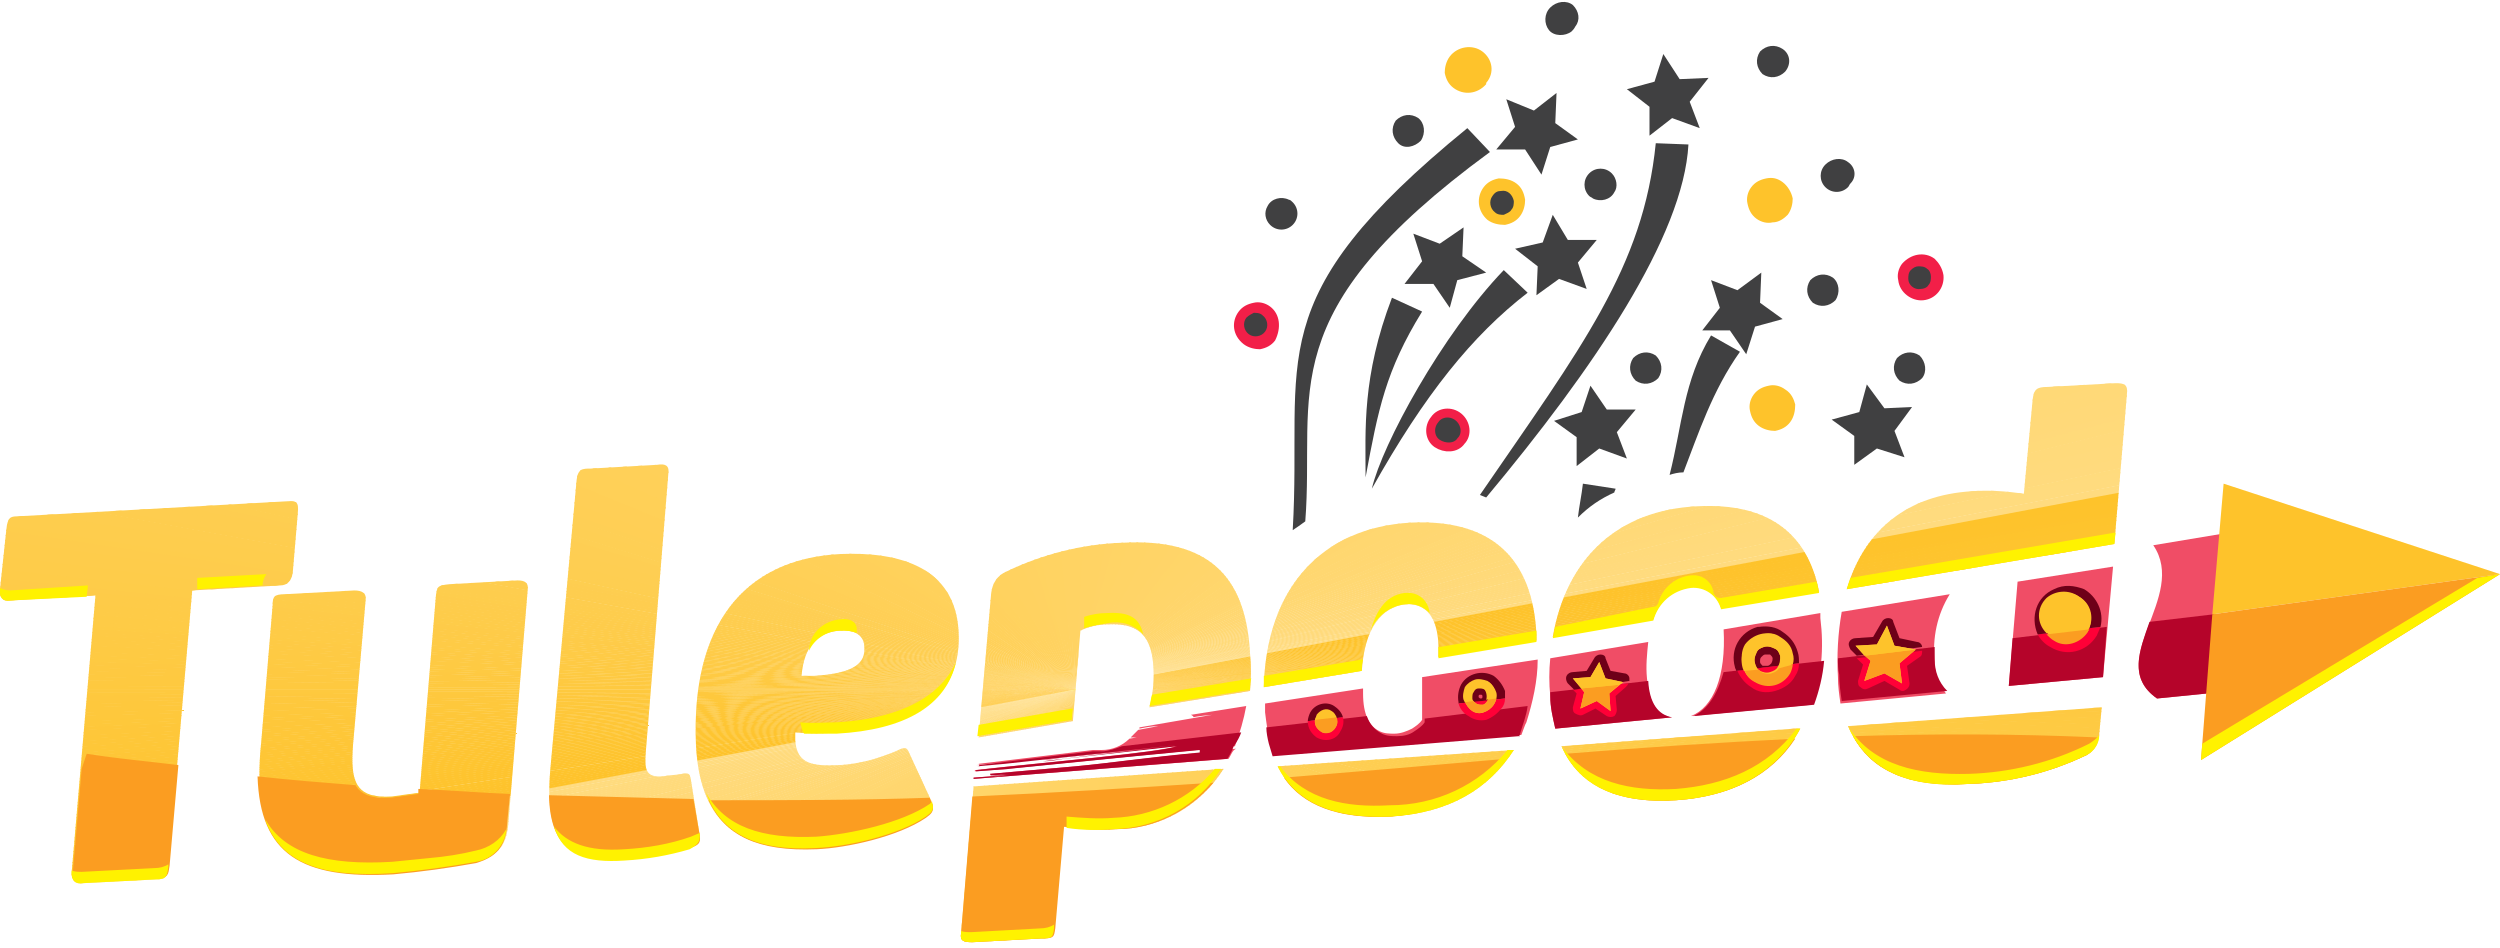 <?xml version="1.0" encoding="utf-8"?>
<!-- Generator: Adobe Illustrator 24.1.2, SVG Export Plug-In . SVG Version: 6.00 Build 0)  -->
<svg version="1.1" id="Layer_1" xmlns="http://www.w3.org/2000/svg" xmlns:xlink="http://www.w3.org/1999/xlink" x="0px" y="0px"
	 width="199px" height="75.5px" viewBox="0 0 199 75.5" style="enable-background:new 0 0 199 75.5;" xml:space="preserve">
<style type="text/css">
	.st0{fill-rule:evenodd;clip-rule:evenodd;fill:#F04D66;}
	.st1{fill-rule:evenodd;clip-rule:evenodd;fill:#B5042A;}
	.st2{fill-rule:evenodd;clip-rule:evenodd;fill:#404041;}
	.st3{fill:#F21F48;}
	.st4{fill:#FEC32B;}
	.st5{fill:none;stroke:#F21F48;stroke-width:0.71;stroke-miterlimit:22.93;}
	.st6{clip-path:url(#SVGID_2_);}
	.st7{fill-rule:evenodd;clip-rule:evenodd;fill:#FEC32B;}
	.st8{fill-rule:evenodd;clip-rule:evenodd;fill:#FEC32C;}
	.st9{fill-rule:evenodd;clip-rule:evenodd;fill:#FEC32D;}
	.st10{fill-rule:evenodd;clip-rule:evenodd;fill:#FEC42D;}
	.st11{fill-rule:evenodd;clip-rule:evenodd;fill:#FEC42E;}
	.st12{fill-rule:evenodd;clip-rule:evenodd;fill:#FEC42F;}
	.st13{fill-rule:evenodd;clip-rule:evenodd;fill:#FEC430;}
	.st14{fill-rule:evenodd;clip-rule:evenodd;fill:#FEC530;}
	.st15{fill-rule:evenodd;clip-rule:evenodd;fill:#FEC531;}
	.st16{fill-rule:evenodd;clip-rule:evenodd;fill:#FEC532;}
	.st17{fill-rule:evenodd;clip-rule:evenodd;fill:#FEC533;}
	.st18{fill-rule:evenodd;clip-rule:evenodd;fill:#FEC534;}
	.st19{fill-rule:evenodd;clip-rule:evenodd;fill:#FEC634;}
	.st20{fill-rule:evenodd;clip-rule:evenodd;fill:#FEC635;}
	.st21{fill-rule:evenodd;clip-rule:evenodd;fill:#FEC636;}
	.st22{fill-rule:evenodd;clip-rule:evenodd;fill:#FEC637;}
	.st23{fill-rule:evenodd;clip-rule:evenodd;fill:#FEC738;}
	.st24{fill-rule:evenodd;clip-rule:evenodd;fill:#FEC739;}
	.st25{fill-rule:evenodd;clip-rule:evenodd;fill:#FEC73A;}
	.st26{fill-rule:evenodd;clip-rule:evenodd;fill:#FEC83B;}
	.st27{fill-rule:evenodd;clip-rule:evenodd;fill:#FEC83C;}
	.st28{fill-rule:evenodd;clip-rule:evenodd;fill:#FEC83D;}
	.st29{fill-rule:evenodd;clip-rule:evenodd;fill:#FEC83E;}
	.st30{fill-rule:evenodd;clip-rule:evenodd;fill:#FEC93E;}
	.st31{fill-rule:evenodd;clip-rule:evenodd;fill:#FEC93F;}
	.st32{fill-rule:evenodd;clip-rule:evenodd;fill:#FEC940;}
	.st33{fill-rule:evenodd;clip-rule:evenodd;fill:#FEC941;}
	.st34{fill-rule:evenodd;clip-rule:evenodd;fill:#FEC942;}
	.st35{fill-rule:evenodd;clip-rule:evenodd;fill:#FECA42;}
	.st36{fill-rule:evenodd;clip-rule:evenodd;fill:#FECA43;}
	.st37{fill-rule:evenodd;clip-rule:evenodd;fill:#FECA44;}
	.st38{fill-rule:evenodd;clip-rule:evenodd;fill:#FECA45;}
	.st39{fill-rule:evenodd;clip-rule:evenodd;fill:#FECB45;}
	.st40{fill-rule:evenodd;clip-rule:evenodd;fill:#FECB46;}
	.st41{fill-rule:evenodd;clip-rule:evenodd;fill:#FECB47;}
	.st42{fill-rule:evenodd;clip-rule:evenodd;fill:#FECB48;}
	.st43{fill-rule:evenodd;clip-rule:evenodd;fill:#FECB49;}
	.st44{fill-rule:evenodd;clip-rule:evenodd;fill:#FECC49;}
	.st45{fill-rule:evenodd;clip-rule:evenodd;fill:#FECC4A;}
	.st46{fill-rule:evenodd;clip-rule:evenodd;fill:#FECC4B;}
	.st47{fill-rule:evenodd;clip-rule:evenodd;fill:#FECC4C;}
	.st48{fill-rule:evenodd;clip-rule:evenodd;fill:#FECD4C;}
	.st49{fill-rule:evenodd;clip-rule:evenodd;fill:#FECD4D;}
	.st50{fill-rule:evenodd;clip-rule:evenodd;fill:#FECD4E;}
	.st51{fill-rule:evenodd;clip-rule:evenodd;fill:#FECD4F;}
	.st52{fill-rule:evenodd;clip-rule:evenodd;fill:#FECD50;}
	.st53{fill-rule:evenodd;clip-rule:evenodd;fill:#FECE50;}
	.st54{fill-rule:evenodd;clip-rule:evenodd;fill:#FECE51;}
	.st55{fill-rule:evenodd;clip-rule:evenodd;fill:#FECE52;}
	.st56{fill-rule:evenodd;clip-rule:evenodd;fill:#FECE53;}
	.st57{fill-rule:evenodd;clip-rule:evenodd;fill:#FECF54;}
	.st58{fill-rule:evenodd;clip-rule:evenodd;fill:#FECF55;}
	.st59{fill-rule:evenodd;clip-rule:evenodd;fill:#FFCF55;}
	.st60{fill-rule:evenodd;clip-rule:evenodd;fill:#FFCF56;}
	.st61{fill-rule:evenodd;clip-rule:evenodd;fill:#FFD057;}
	.st62{fill-rule:evenodd;clip-rule:evenodd;fill:#FFD058;}
	.st63{fill-rule:evenodd;clip-rule:evenodd;fill:#FFD059;}
	.st64{fill-rule:evenodd;clip-rule:evenodd;fill:#FFD05A;}
	.st65{fill-rule:evenodd;clip-rule:evenodd;fill:#FFD15A;}
	.st66{fill-rule:evenodd;clip-rule:evenodd;fill:#FFD15B;}
	.st67{fill-rule:evenodd;clip-rule:evenodd;fill:#FFD15C;}
	.st68{fill-rule:evenodd;clip-rule:evenodd;fill:#FFD15D;}
	.st69{fill-rule:evenodd;clip-rule:evenodd;fill:#FFD15E;}
	.st70{fill-rule:evenodd;clip-rule:evenodd;fill:#FFD25E;}
	.st71{fill-rule:evenodd;clip-rule:evenodd;fill:#FFD25F;}
	.st72{fill-rule:evenodd;clip-rule:evenodd;fill:#FFD260;}
	.st73{fill-rule:evenodd;clip-rule:evenodd;fill:#FFD261;}
	.st74{fill-rule:evenodd;clip-rule:evenodd;fill:#FFD361;}
	.st75{fill-rule:evenodd;clip-rule:evenodd;fill:#FFD362;}
	.st76{fill-rule:evenodd;clip-rule:evenodd;fill:#FFD363;}
	.st77{fill-rule:evenodd;clip-rule:evenodd;fill:#FFD364;}
	.st78{fill-rule:evenodd;clip-rule:evenodd;fill:#FFD365;}
	.st79{fill-rule:evenodd;clip-rule:evenodd;fill:#FFD465;}
	.st80{fill-rule:evenodd;clip-rule:evenodd;fill:#FFD466;}
	.st81{fill-rule:evenodd;clip-rule:evenodd;fill:#FFD467;}
	.st82{fill-rule:evenodd;clip-rule:evenodd;fill:#FFD468;}
	.st83{fill-rule:evenodd;clip-rule:evenodd;fill:#FFD568;}
	.st84{fill-rule:evenodd;clip-rule:evenodd;fill:#FFD569;}
	.st85{fill-rule:evenodd;clip-rule:evenodd;fill:#FFD56A;}
	.st86{fill-rule:evenodd;clip-rule:evenodd;fill:#FFD56B;}
	.st87{fill-rule:evenodd;clip-rule:evenodd;fill:#FFD56C;}
	.st88{fill-rule:evenodd;clip-rule:evenodd;fill:#FFD66C;}
	.st89{fill-rule:evenodd;clip-rule:evenodd;fill:#FFD66D;}
	.st90{fill-rule:evenodd;clip-rule:evenodd;fill:#FFD66E;}
	.st91{fill-rule:evenodd;clip-rule:evenodd;fill:#FFD66F;}
	.st92{fill-rule:evenodd;clip-rule:evenodd;fill:#FFD770;}
	.st93{fill-rule:evenodd;clip-rule:evenodd;fill:#FFD771;}
	.st94{fill-rule:evenodd;clip-rule:evenodd;fill:#FFD772;}
	.st95{fill-rule:evenodd;clip-rule:evenodd;fill:#FFD873;}
	.st96{fill-rule:evenodd;clip-rule:evenodd;fill:#FFD874;}
	.st97{fill-rule:evenodd;clip-rule:evenodd;fill:#FFD875;}
	.st98{fill-rule:evenodd;clip-rule:evenodd;fill:#FFD876;}
	.st99{fill-rule:evenodd;clip-rule:evenodd;fill:#FFD976;}
	.st100{fill-rule:evenodd;clip-rule:evenodd;fill:#FFD977;}
	.st101{fill-rule:evenodd;clip-rule:evenodd;fill:#FFD978;}
	.st102{fill-rule:evenodd;clip-rule:evenodd;fill:#FFD979;}
	.st103{fill-rule:evenodd;clip-rule:evenodd;fill:#FFD97A;}
	.st104{fill-rule:evenodd;clip-rule:evenodd;fill:#FFDA7A;}
	.st105{fill-rule:evenodd;clip-rule:evenodd;fill:#FFDA7B;}
	.st106{fill-rule:evenodd;clip-rule:evenodd;fill:#FFDA7C;}
	.st107{fill-rule:evenodd;clip-rule:evenodd;fill:#FFDA7D;}
	.st108{fill-rule:evenodd;clip-rule:evenodd;fill:#FFDB7D;}
	.st109{fill-rule:evenodd;clip-rule:evenodd;fill:#FFDB7E;}
	.st110{fill-rule:evenodd;clip-rule:evenodd;fill:#FFDB7F;}
	.st111{fill-rule:evenodd;clip-rule:evenodd;fill:#FB9D21;}
	.st112{fill-rule:evenodd;clip-rule:evenodd;fill:#6E0018;}
	.st113{fill-rule:evenodd;clip-rule:evenodd;fill:#FF0037;}
	.st114{fill-rule:evenodd;clip-rule:evenodd;fill:#FFF200;}
</style>
<g id="Layer_2_1_">
	<g id="Layer_1-2">
		<path class="st0" d="M133.1,57.1l-9.3,0.9c-0.2-0.9-0.4-1.7-0.4-2.6c-0.1-1-0.1-2,0-3l7.8-1.3c-0.1,1-0.2,1.9-0.1,2.9
			C131.3,56,131.9,57,133.1,57.1 M144.2,56.1l-9.6,0.9c1.8-0.7,2.8-3.2,2.6-6.9l7.7-1.3c0,0.1,0,0.3,0,0.4
			C145.2,51.6,145,53.9,144.2,56.1L144.2,56.1z M154.9,55.2l-8.4,0.8c-0.1-0.7-0.2-1.4-0.2-2.1c-0.1-1.7,0-3.5,0.3-5.2l8.6-1.4
			c-1,1.6-1.4,3.5-1.2,5.4C154,53.6,154.3,54.4,154.9,55.2L154.9,55.2z M98.3,59.4l-8.1,0.8l-10,1h0.1l-2.7,0.2v-0.1
			c5.3-0.6,14.7-1.4,16-1.9l-9,0.9c-0.6,0.1-1.1,0.2-1.7,0.2l10.7-1.3l-13.7,1.5l-2.2,0.2l0,0H78l-0.1-0.1l9.1-1.1
			c0.3,0,0.5,0,0.7,0c0.8,0,1.6-0.3,2.2-0.9l0.6-0.1l-0.5,0c0.2-0.2,0.4-0.4,0.6-0.6l1.6-0.3c-0.5,0-1,0.1-1.5,0.2v-0.1l5.8-1
			c-2.3,0.2-1.1,0.3-1.7,0l4.4-0.7C99,57.3,98.7,58.3,98.3,59.4z M97.8,60.4L77.5,62v-0.1l2.7-0.2c-0.5,0.1-0.9,0.1-1.4,0.1l1.6-0.2
			c-2.1,0.2-1.4,0.1-1.6,0l6.8-0.6c3.2-0.3,5.7-0.7,10.2-1.1c0.5-0.2,0,0.1-0.2,0c0,0,0-0.1,0-0.1c1.8-0.2,1.6-0.1,2.8-0.2
			C98.1,59.7,98,60.1,97.8,60.4L97.8,60.4z M109.8,58.2c0.4,0.2,0.8,0.2,1.2,0.2c0.5,0,1-0.2,1.4-0.4c0.3-0.2,0.6-0.4,0.8-0.7l0,0
			l0,0l0,0l0,0l0,0l0,0l0,0l0,0l0,0l0,0l0,0l0,0l0,0l0,0l0,0l0,0l0,0l0,0l0,0l0,0v0l0,0l0,0l0,0l0,0l0,0l0,0v0l0,0l0,0l0,0l0,0l0,0
			v0l0,0l0,0l0,0l0,0v0l0,0l0,0l0,0l0,0V57v0l0,0l0,0l0,0l0,0v-1.1v0l0,0l0,0v-0.1l0,0v-0.1l0,0l0,0v-0.1l0,0v-0.1l0,0v-0.2l0,0
			v-0.1l0,0l0,0v-0.1v0v-0.3v-0.1l0,0v-0.2l0,0v-0.3l0,0V54l0,0v-0.1l9.2-1.4c0,1.7-0.4,3.4-0.9,5l0,0l-0.1,0.2l0,0l0,0
			c-0.1,0.3-0.2,0.5-0.3,0.8l-19.7,1.6c-0.1-0.3-0.2-0.7-0.3-1v0c-0.2-0.8-0.3-1.6-0.4-2.4V56l7.8-1.2c0,0.1,0,0.3,0,0.4
			C108.5,56.9,109,57.8,109.8,58.2L109.8,58.2z M167.4,53.9l-7.5,0.7l0.7-8.3l7.6-1.2L167.4,53.9z"/>
		<path class="st1" d="M146.3,52.4l7.7-0.9c0,0.3,0,0.7,0,1c0,0.9,0.3,1.8,1,2.5l-8.4,0.8c-0.1-0.7-0.2-1.4-0.2-2.1
			C146.3,53.3,146.3,52.8,146.3,52.4 M137.2,53.5l8-0.9c-0.1,1.2-0.4,2.4-0.8,3.5l-9.6,0.9C135.9,56.5,136.7,55.3,137.2,53.5
			L137.2,53.5z M123.4,55.1l7.8-0.9c0.1,1.8,0.8,2.7,1.9,2.9l-9.3,0.9c-0.2-0.9-0.4-1.7-0.4-2.6L123.4,55.1z M120.9,58.6l-19.6,1.6
			c-0.1-0.3-0.2-0.7-0.3-1v0c-0.1-0.4-0.2-0.9-0.2-1.3l8-0.9c0.2,0.6,0.6,1.1,1.2,1.4l0,0c0.4,0.2,0.8,0.2,1.2,0.2
			c0.5,0,1-0.1,1.4-0.4l0.5,0l-0.5,0c0.3-0.2,0.6-0.4,0.8-0.7l0,0l0,0l0,0l0,0l0,0v-0.1l0,0l0,0v-0.1l0,0l0,0v-0.1l0,0l0,0l0,0l0,0
			l0,0l0,0l0,0l0,0l0,0l0,0l0,0l0,0v0l0,0l0,0l0,0l0,0l0,0l0,0l0,0l0,0l0,0l0,0l0,0l0,0l0,0l0,0l0,0l0,0l0,0l0,0l0,0l0,0l8.2-1
			c-0.1,0.8-0.4,1.5-0.6,2.2l0,0l0,0l0,0l0,0l0,0l0,0l0,0l0,0l0,0l0,0l0,0l0,0c0,0.1-0.1,0.2-0.1,0.3l0,0l0,0l0,0l0,0
			C121.1,58.3,121,58.4,120.9,58.6L120.9,58.6z M98.2,59.4c-0.1,0.3-0.3,0.7-0.5,1L77.5,62v-0.1l2.7-0.2c-0.5,0.1-0.9,0.1-1.4,0.1
			l1.6-0.2c-2.1,0.2-1.4,0.1-1.6,0l6.8-0.6c3.1-0.3,5.6-0.7,9.9-1.1v-0.2l-5.2,0.5l-10,1h0.1l-2.7,0.2v-0.1c5.3-0.6,14.7-1.4,16-1.9
			l-9,1c-0.6,0.1-1.1,0.2-1.7,0.2l10.7-1.3l-13.7,1.5l-2.2,0.2l0,0H78l-0.1-0.1l9.1-1.1c0.3,0,0.5,0,0.7,0c0.5,0,1.1-0.2,1.6-0.4
			l9.5-1.1C98.7,58.6,98.5,59,98.2,59.4L98.2,59.4z M167.4,53.9l-7.5,0.7l0.3-3.8l7.5-0.9L167.4,53.9z"/>
		<path class="st2" d="M147.1,12.9c-0.5-0.4-1.3-0.3-1.8,0.2c0,0,0,0,0,0c-0.5,0.5-0.5,1.3,0,1.8c0.5,0.5,1.3,0.5,1.8,0
			c0.1-0.1,0.1-0.2,0.2-0.3C147.8,14.1,147.7,13.3,147.1,12.9C147.1,12.9,147.1,12.9,147.1,12.9"/>
		<path class="st2" d="M141.9,3.9c-0.6-0.4-1.3-0.3-1.8,0.2c-0.4,0.6-0.3,1.3,0.2,1.8c0.6,0.4,1.3,0.3,1.8-0.2
			C142.6,5.1,142.5,4.3,141.9,3.9C141.9,3.9,141.9,3.9,141.9,3.9"/>
		<path class="st2" d="M125.2,0.4c-0.5-0.4-1.3-0.3-1.8,0.2c0,0,0,0,0,0c-0.5,0.5-0.5,1.3-0.1,1.8s1.3,0.5,1.8,0.1
			c0.1-0.1,0.2-0.2,0.3-0.4C125.8,1.6,125.7,0.9,125.2,0.4"/>
		<path class="st2" d="M128.3,13.8c-0.5-0.5-1.3-0.5-1.8,0c-0.5,0.5-0.5,1.3,0,1.8c0.1,0.1,0.2,0.1,0.3,0.2c0.6,0.3,1.4,0.1,1.7-0.5
			C128.8,14.9,128.7,14.2,128.3,13.8"/>
		<path class="st2" d="M145.9,22.1c-0.6-0.4-1.3-0.3-1.8,0.2c-0.4,0.6-0.3,1.3,0.2,1.8c0.6,0.4,1.3,0.3,1.8-0.2
			C146.5,23.3,146.4,22.5,145.9,22.1C145.9,22.1,145.9,22.1,145.9,22.1"/>
		<path class="st2" d="M131.8,28.3c-0.6-0.4-1.3-0.3-1.8,0.2c-0.4,0.6-0.3,1.3,0.2,1.8c0.6,0.4,1.3,0.3,1.8-0.2
			C132.4,29.5,132.3,28.8,131.8,28.3C131.8,28.3,131.8,28.3,131.8,28.3"/>
		<path class="st2" d="M102.6,15.9c-0.6-0.3-1.4-0.1-1.7,0.5c-0.3,0.5-0.2,1.1,0.2,1.5c0.5,0.5,1.3,0.5,1.8,0c0.5-0.5,0.5-1.3,0-1.8
			C102.8,16,102.7,15.9,102.6,15.9"/>
		<path class="st2" d="M112.9,9.4c-0.6-0.4-1.3-0.3-1.8,0.2c-0.4,0.6-0.3,1.3,0.2,1.8s1.3,0.3,1.8-0.2c0,0,0,0,0,0
			C113.5,10.6,113.4,9.8,112.9,9.4C112.9,9.4,112.9,9.4,112.9,9.4"/>
		<path class="st2" d="M152.8,28.3c-0.6-0.4-1.3-0.3-1.8,0.2c-0.4,0.6-0.3,1.3,0.2,1.8c0.6,0.4,1.3,0.3,1.8-0.2
			C153.4,29.6,153.3,28.8,152.8,28.3C152.8,28.3,152.8,28.3,152.8,28.3"/>
		<path class="st2" d="M153.7,21c-0.6-0.5-1.5-0.4-1.9,0.2c-0.5,0.6-0.4,1.5,0.2,1.9c0.6,0.5,1.5,0.4,1.9-0.2c0,0,0,0,0,0
			C154.4,22.3,154.3,21.4,153.7,21"/>
		<path class="st3" d="M152.7,21.2c0.2,0,0.5,0,0.7,0.2c0.2,0.1,0.3,0.4,0.3,0.6c0,0.2,0,0.5-0.2,0.7c-0.1,0.2-0.4,0.3-0.6,0.3
			c-0.5,0.1-1-0.3-1-0.8c0-0.2,0-0.5,0.2-0.7C152.3,21.3,152.5,21.2,152.7,21.2 M154,20.6c-0.8-0.6-1.9-0.4-2.6,0.4
			c-0.3,0.4-0.4,0.9-0.3,1.3c0.1,1,1.1,1.7,2,1.6c1-0.1,1.7-1,1.6-2C154.6,21.3,154.3,20.9,154,20.6L154,20.6z"/>
		<path class="st2" d="M141.7,14.9c-0.6-0.5-1.5-0.3-1.9,0.3c-0.5,0.6-0.3,1.5,0.3,1.9l0,0c0.6,0.5,1.5,0.3,1.9-0.3
			C142.4,16.2,142.3,15.4,141.7,14.9L141.7,14.9"/>
		<path class="st4" d="M141.9,14.5c-0.4-0.3-0.8-0.4-1.3-0.3c-0.5,0.1-0.9,0.3-1.2,0.7l0,0c-0.3,0.4-0.4,0.9-0.3,1.3
			c0.1,0.5,0.3,0.9,0.7,1.2l0,0c0.4,0.3,0.9,0.4,1.3,0.3c0.5,0,0.9-0.3,1.2-0.6c0.3-0.4,0.4-0.9,0.4-1.3
			C142.6,15.3,142.3,14.8,141.9,14.5L141.9,14.5z"/>
		<path class="st2" d="M117.7,4.4c-0.6-0.4-1.5-0.3-1.9,0.3c-0.4,0.6-0.3,1.5,0.3,1.9c0.6,0.4,1.4,0.3,1.9-0.3
			C118.5,5.8,118.3,4.9,117.7,4.4"/>
		<path class="st4" d="M118,4.1c-0.8-0.6-2-0.4-2.6,0.4c-0.3,0.4-0.4,0.9-0.4,1.3c0.1,0.5,0.3,0.9,0.7,1.2l0,0
			c0.8,0.6,1.9,0.5,2.6-0.3c0,0,0,0,0-0.1l0,0C119,5.8,118.8,4.7,118,4.1"/>
		<path class="st2" d="M120.4,15c-0.6-0.5-1.5-0.3-1.9,0.3c-0.5,0.6-0.3,1.5,0.3,1.9s1.5,0.3,1.9-0.3C121.1,16.3,121,15.4,120.4,15
			L120.4,15"/>
		<path class="st4" d="M119.5,15.2c0.5-0.1,0.9,0.3,1,0.8c0,0.2,0,0.5-0.2,0.7c-0.1,0.2-0.4,0.3-0.6,0.4c-0.2,0-0.5,0-0.7-0.2
			c-0.4-0.3-0.5-0.9-0.2-1.3c0,0,0,0,0,0C119,15.3,119.2,15.2,119.5,15.2 M120.7,14.6c-0.4-0.3-0.9-0.4-1.4-0.4
			c-0.5,0.1-0.9,0.3-1.2,0.7c-0.6,0.8-0.5,1.9,0.3,2.6c0.4,0.3,0.9,0.4,1.4,0.4c0.5-0.1,0.9-0.3,1.2-0.7c0.3-0.4,0.4-0.9,0.4-1.3
			C121.3,15.3,121.1,14.9,120.7,14.6L120.7,14.6z"/>
		<path class="st2" d="M116.1,33.2c-0.6-0.5-1.5-0.4-1.9,0.2c-0.5,0.6-0.4,1.5,0.2,1.9s1.5,0.4,1.9-0.2c0,0,0,0,0,0
			C116.8,34.6,116.7,33.7,116.1,33.2z"/>
		<path class="st5" d="M116.1,33.2c-0.6-0.5-1.5-0.4-1.9,0.2c-0.5,0.6-0.4,1.5,0.2,1.9s1.5,0.4,1.9-0.2c0,0,0,0,0,0
			C116.8,34.6,116.7,33.7,116.1,33.2z"/>
		<path class="st2" d="M100.8,24.8c-0.6-0.5-1.5-0.3-1.9,0.3c-0.5,0.6-0.3,1.5,0.3,1.9l0,0c0.6,0.5,1.5,0.3,1.9-0.3
			C101.5,26.1,101.4,25.2,100.8,24.8"/>
		<path class="st3" d="M99.8,24.9c0.2,0,0.5,0,0.7,0.2c0.4,0.3,0.5,0.9,0.2,1.3c-0.3,0.4-0.9,0.5-1.3,0.2c-0.4-0.3-0.5-0.9-0.2-1.3
			c0,0,0,0,0,0C99.4,25.1,99.6,25,99.8,24.9 M101.1,24.4c-0.4-0.3-0.9-0.4-1.3-0.3c-0.5,0.1-0.9,0.3-1.2,0.7
			c-0.6,0.8-0.5,1.9,0.4,2.6c0.4,0.3,0.9,0.4,1.3,0.4c0.5-0.1,0.9-0.3,1.2-0.7C102,26.1,101.9,25,101.1,24.4z"/>
		<polygon class="st2" points="140.2,21.7 138.3,23.1 136.2,22.3 136.9,24.5 135.5,26.3 137.7,26.3 139,28.2 139.7,26 141.9,25.4 
			140.1,24.1 		"/>
		<polygon class="st2" points="132.4,4.3 131.7,6.5 129.5,7.1 131.3,8.5 131.3,10.8 133.1,9.4 135.3,10.2 134.5,8.1 136,6.2 
			133.7,6.3 		"/>
		<polygon class="st2" points="123.9,7.4 122.1,8.8 119.9,7.9 120.6,10.1 119.1,11.9 121.4,11.9 122.7,13.9 123.4,11.7 125.6,11.1 
			123.8,9.8 		"/>
		<polygon class="st2" points="152.2,32.4 150,32.5 148.6,30.6 148,32.8 145.8,33.4 147.6,34.7 147.6,37 149.4,35.7 151.6,36.4 
			150.8,34.3 		"/>
		<path class="st2" d="M141.9,31.4c-0.6-0.5-1.5-0.3-1.9,0.3c-0.5,0.6-0.3,1.5,0.3,1.9c0.6,0.5,1.5,0.3,1.9-0.3
			C142.6,32.7,142.5,31.9,141.9,31.4C141.9,31.4,141.9,31.4,141.9,31.4"/>
		<path class="st4" d="M142.1,31c-0.4-0.3-0.9-0.4-1.3-0.3c-0.5,0.1-0.9,0.3-1.2,0.7l0,0c-0.3,0.4-0.4,0.9-0.3,1.3
			c0.1,0.5,0.3,0.9,0.7,1.2c0.4,0.3,0.9,0.4,1.3,0.4c0.5-0.1,0.9-0.3,1.2-0.7c0.3-0.4,0.4-0.9,0.4-1.4
			C142.8,31.8,142.6,31.3,142.1,31L142.1,31z"/>
		<polygon class="st2" points="126.6,30.7 125.9,32.8 123.7,33.5 125.5,34.8 125.5,37.1 127.3,35.7 129.5,36.5 128.7,34.4 
			130.2,32.6 127.9,32.6 		"/>
		<polygon class="st2" points="123.6,17.1 122.8,19.3 120.6,19.8 122.4,21.2 122.3,23.5 124.1,22.2 126.3,23 125.6,20.9 127.1,19.1 
			124.8,19.1 		"/>
		<polygon class="st2" points="116.5,18.1 114.6,19.4 112.5,18.6 113.2,20.8 111.8,22.6 114.1,22.6 115.4,24.5 116,22.3 118.3,21.7 
			116.4,20.4 		"/>
		<path class="st2" d="M128.5,39.2c0-0.1,0.1-0.2,0.1-0.3l-2.6-0.4c-0.1,0.9-0.3,1.8-0.4,2.7C126.5,40.3,127.4,39.7,128.5,39.2"/>
		<path class="st2" d="M134,37.6c1.2-3.1,2.3-6.5,4.5-9.6l-2.3-1.3c-2.2,3.6-2.3,7.2-3.3,11.1C133.2,37.7,133.6,37.6,134,37.6"/>
		<path class="st2" d="M118.3,39.6c8.6-10.3,15.7-20.8,16.1-28.1l-2.6-0.1c-1,9.9-5.9,16.2-14,28L118.3,39.6"/>
		<path class="st2" d="M103.9,41.5c0.8-10.3-2.9-16.5,14.7-29.4l-1.8-1.9c-16.8,13.7-13.1,18.3-13.9,32
			C103.2,42,103.5,41.8,103.9,41.5"/>
		<path class="st2" d="M108.7,38c1-5.4,1.6-8.5,4.5-13.2l-2.4-1.1C108.4,30,108.7,34.2,108.7,38"/>
		<path class="st2" d="M109.2,38.9c4.2-7.5,8-12.2,12.4-15.6l-1.9-1.8C114.8,26.6,110,35.4,109.2,38.9"/>
		<g>
			<defs>
				<path id="SVGID_1_" d="M147.1,57.8c1.3,3,4.1,5,9.6,4.6c3.3-0.1,6.5-0.9,9.4-2.3c0.6-0.3,1-1,1-1.7l0.2-2.1L147.1,57.8z
					 M161.8,31.8l-0.7,7.5c-1.4-0.2-2.8-0.3-4.1-0.2c-5.2,0.3-8.6,3.1-10,7.8l21.3-3.6l1-11.9c0.1-0.8-0.2-0.9-0.9-0.9l-5.4,0.3
					C162.1,30.8,161.9,31,161.8,31.8L161.8,31.8z M124.3,59.4c1.3,3,4.2,4.6,9.1,4.3c4.7-0.3,8.1-2.3,9.9-5.7h-0.5L124.3,59.4z
					 M135.1,40.3c-6.3,0.3-10.4,4.1-11.5,10.4l8-1.4c0.4-1.4,1.5-2.4,3-2.6c1.1-0.1,2.1,0.6,2.4,1.7l7.8-1.3
					C143.9,42.5,140.8,40,135.1,40.3z M101.7,61c1.4,2.8,4.3,4.2,9,4c4.7-0.3,7.8-2.2,9.8-5.3L101.7,61z M112.3,41.6
					c-7.1,0.4-11.5,5.2-11.7,13.1l7.8-1.3c0.2-3.4,1.6-5.1,3.5-5.3c1.6-0.1,2.5,1,2.6,3.2c0,0.3,0,0.7,0,1l7.8-1.3
					c0-0.2,0-0.3,0-0.5C122,44.5,118.8,41.3,112.3,41.6z M83.9,73.9l0.7-8.1c1.4,0.2,2.8,0.3,4.2,0.2c3.5,0,6.7-1.8,8.6-4.8
					l-19.9,1.4l-1,11.7c-0.1,0.6,0.2,0.7,0.9,0.7l5.5-0.3C83.8,74.7,83.8,74.6,83.9,73.9z M88.2,49.7c2.1-0.1,3.4,0.6,3.6,3.2
					c0.1,1.1,0,2.3-0.3,3.4l8-1.3c0.1-1,0.1-2,0-3c-0.3-5.4-2.6-9.2-10.1-8.8c-3.2,0.1-6.4,0.9-9.3,2.3c-0.7,0.3-1.1,0.9-1.2,1.7
					l-1,11.5l7.5-1.3l0.6-7.2C86.6,49.9,87.4,49.7,88.2,49.7z M65,67.5c2.4-0.1,6.5-1,8.7-2.5c0.4-0.3,0.7-0.5,0.5-1.1l-1.8-3.9
					c-0.2-0.5-0.3-0.6-1.1-0.2c-1.4,0.6-2.9,1-4.4,1.1c-2.1,0.1-3.5,0-3.6-2c0-0.2,0-0.4,0-0.6c1.1,0.1,2.2,0.1,3.3,0
					c6.6-0.4,10-3.1,9.7-8.1c-0.3-5-4.6-6.3-9.4-6.1c-7.8,0.4-11.9,5.8-11.5,15.2C55.7,65,58.3,67.9,65,67.5z M66.9,50.2
					c1.4-0.1,1.9,0.6,1.9,1.3c0.1,1.3-0.8,2.1-4,2.3c-0.3,0-0.7,0-1,0C64,51.4,65.1,50.3,66.9,50.2z M55.7,66.5L55,62.1
					c-0.1-0.5-0.1-0.6-0.7-0.5c-0.5,0.1-1.1,0.1-1.5,0.2c-1.4,0.1-1.5-0.5-1.4-1.9l1.8-22.2c0.1-0.7-0.3-0.8-0.9-0.7L47,37.3
					c-0.6,0-1,0-1.1,0.9l-2.1,23.1c-0.5,6,1.5,7.3,5.9,7.1c1.8-0.1,3.5-0.4,5.2-0.9C55.6,67.2,55.7,67,55.7,66.5z M31.2,63.4
					c-3,0.2-3.3-1.3-3.1-4.1l1-11.5c0.1-0.6-0.3-0.8-0.9-0.8l-5.5,0.3c-0.9,0-1,0.2-1,0.9L20.8,59c-0.9,8.3,2.2,11,10.6,10.5
					c2.2-0.2,4.4-0.5,6.6-0.9c2-0.6,2.4-1.7,2.5-3.5L42,47c0.1-0.6-0.2-0.8-0.8-0.8l-5.4,0.3c-1,0.1-1,0.2-1.1,0.9l-1.3,15.7
					C32.6,63.2,31.9,63.3,31.2,63.4L31.2,63.4z M23.3,45.6l0.4-4.7c0.1-1-0.1-1-0.8-1L1.4,41.1c-0.6,0-0.8,0.1-0.9,1.1L0,46.9
					c-0.1,0.6,0.2,1,0.8,0.9l6.8-0.4L5.7,69.5c0,0.6,0.3,0.9,0.9,0.8l5.8-0.3c0.9,0,0.9-0.3,1-1L15.3,47l7-0.4
					C22.9,46.6,23.2,46.2,23.3,45.6z"/>
			</defs>
			<clipPath id="SVGID_2_">
				<use xlink:href="#SVGID_1_"  style="overflow:visible;"/>
			</clipPath>
			<g class="st6">
				<polygon class="st7" points="85.5,54.9 -53.1,80.5 -54.5,80 				"/>
				<polygon class="st8" points="85.5,54.9 -54.3,80.1 -55.4,79.6 				"/>
				<polygon class="st8" points="85.5,54.9 -55.2,79.7 -56.3,79.3 				"/>
				<polygon class="st8" points="85.5,54.9 -56.1,79.4 -57.2,78.9 				"/>
				<polygon class="st9" points="85.5,54.9 -57,79 -58.1,78.6 				"/>
				<polygon class="st10" points="85.5,54.9 -57.9,78.7 -58.9,78.2 				"/>
				<polygon class="st10" points="85.5,54.9 -58.7,78.3 -59.7,77.8 				"/>
				<polygon class="st11" points="85.5,54.9 -59.5,77.9 -60.5,77.5 				"/>
				<polygon class="st11" points="85.5,54.9 -60.3,77.5 -61.3,77.1 				"/>
				<polygon class="st11" points="85.5,54.9 -61.1,77.2 -62,76.7 				"/>
				<polygon class="st12" points="85.5,54.9 -61.8,76.8 -62.8,76.3 				"/>
				<polygon class="st12" points="85.5,54.9 -62.6,76.4 -63.5,75.9 				"/>
				<polygon class="st12" points="85.5,54.9 -63.3,76 -64.2,75.5 				"/>
				<polygon class="st13" points="85.5,54.9 -64,75.6 -64.8,75.1 				"/>
				<polygon class="st13" points="85.5,54.9 -64.6,75.2 -65.4,74.7 				"/>
				<polygon class="st14" points="85.5,54.9 -65.3,74.8 -66.1,74.3 				"/>
				<polygon class="st15" points="85.5,54.9 -65.9,74.4 -66.7,73.9 				"/>
				<polygon class="st15" points="85.5,54.9 -66.5,74 -67.2,73.5 				"/>
				<polygon class="st15" points="85.5,54.9 -67.1,73.6 -67.8,73.1 				"/>
				<polygon class="st16" points="85.5,54.9 -67.6,73.2 -68.3,72.7 				"/>
				<polygon class="st16" points="85.5,54.9 -68.2,72.8 -68.8,72.3 				"/>
				<polygon class="st16" points="85.5,54.9 -68.7,72.4 -69.3,71.9 				"/>
				<polygon class="st17" points="85.5,54.9 -69.1,72 -69.7,71.5 				"/>
				<polygon class="st17" points="85.5,54.9 -69.6,71.6 -70.2,71.1 				"/>
				<polygon class="st17" points="85.5,54.9 -70,71.2 -70.6,70.6 				"/>
				<polygon class="st18" points="85.5,54.9 -70.5,70.7 -70.9,70.2 				"/>
				<polygon class="st19" points="85.5,54.9 -70.9,70.3 -71.3,69.8 				"/>
				<polygon class="st19" points="85.5,54.9 -71.2,69.9 -71.6,69.4 				"/>
				<polygon class="st20" points="85.5,54.9 -71.6,69.5 -71.9,68.9 				"/>
				<polygon class="st20" points="85.5,54.9 -71.9,69 -72.2,68.5 				"/>
				<polygon class="st20" points="85.5,54.9 -72.2,68.6 -72.5,68 				"/>
				<polygon class="st21" points="85.5,54.9 -72.4,68.1 -72.7,67.6 				"/>
				<polygon class="st21" points="85.5,54.9 -72.7,67.7 -73,67.2 				"/>
				<polygon class="st21" points="85.5,54.9 -72.9,67.3 -73.1,66.7 				"/>
				<polygon class="st22" points="85.5,54.9 -73.1,66.8 -73.3,66.3 				"/>
				<polygon class="st22" points="85.5,54.9 -73.3,66.4 -73.5,65.8 				"/>
				<polygon class="st22" points="85.5,54.9 -73.4,65.9 -73.6,65.4 				"/>
				<polygon class="st23" points="85.5,54.9 -73.6,65.5 -73.7,64.9 				"/>
				<polygon class="st23" points="85.5,54.9 -73.7,65 -73.8,64.5 				"/>
				<polygon class="st23" points="85.5,54.9 -73.7,64.6 -73.8,64 				"/>
				<polygon class="st24" points="85.5,54.9 -73.8,64.1 -73.8,63.6 				"/>
				<polygon class="st24" points="85.5,54.9 -73.8,63.7 -73.8,63.1 				"/>
				<polygon class="st24" points="85.5,54.9 -73.8,63.2 -73.8,62.7 				"/>
				<polygon class="st24" points="85.5,54.9 -73.8,62.8 -73.8,62.2 				"/>
				<polygon class="st25" points="85.5,54.9 -73.8,62.3 -73.7,61.7 				"/>
				<polygon class="st25" points="85.5,54.9 -73.7,61.9 -73.6,61.3 				"/>
				<polygon class="st25" points="85.5,54.9 -73.6,61.4 -73.5,60.8 				"/>
				<polygon class="st26" points="85.5,54.9 -73.5,60.9 -73.3,60.4 				"/>
				<polygon class="st26" points="85.5,54.9 -73.4,60.5 -73.2,59.9 				"/>
				<polygon class="st26" points="85.5,54.9 -73.2,60 -73,59.4 				"/>
				<polygon class="st27" points="85.5,54.9 -73,59.6 -72.8,59 				"/>
				<polygon class="st27" points="85.5,54.9 -72.8,59.1 -72.5,58.5 				"/>
				<polygon class="st27" points="85.5,54.9 -72.6,58.6 -72.3,58 				"/>
				<polygon class="st28" points="85.5,54.9 -72.3,58.2 -72,57.6 				"/>
				<polygon class="st28" points="85.5,54.9 -72.1,57.7 -71.7,57.1 				"/>
				<polygon class="st28" points="85.5,54.9 -71.7,57.2 -71.3,56.7 				"/>
				<polygon class="st29" points="85.5,54.9 -71.4,56.8 -71,56.2 				"/>
				<polygon class="st29" points="85.5,54.9 -71.1,56.3 -70.6,55.7 				"/>
				<polygon class="st30" points="85.5,54.9 -70.7,55.8 -70.2,55.3 				"/>
				<polygon class="st31" points="85.5,54.9 -70.3,55.4 -69.8,54.8 				"/>
				<polygon class="st31" points="85.5,54.9 -69.9,54.9 -69.3,54.3 				"/>
				<polygon class="st31" points="85.5,54.9 -69.4,54.4 -68.9,53.9 				"/>
				<polygon class="st32" points="85.5,54.9 -69,54 -68.4,53.4 				"/>
				<polygon class="st32" points="85.5,54.9 -68.5,53.5 -67.8,52.9 				"/>
				<polygon class="st32" points="85.5,54.9 -68,53 -67.3,52.5 				"/>
				<polygon class="st33" points="85.5,54.9 -67.4,52.6 -66.7,52 				"/>
				<polygon class="st33" points="85.5,54.9 -66.9,52.1 -66.1,51.5 				"/>
				<polygon class="st33" points="85.5,54.9 -66.3,51.6 -65.5,51.1 				"/>
				<polygon class="st34" points="85.5,54.9 -65.7,51.2 -64.9,50.6 				"/>
				<polygon class="st35" points="85.5,54.9 -65,50.7 -64.2,50.1 				"/>
				<polygon class="st35" points="85.5,54.9 -64.4,50.2 -63.5,49.7 				"/>
				<polygon class="st36" points="85.5,54.9 -63.7,49.8 -62.8,49.2 				"/>
				<polygon class="st36" points="85.5,54.9 -63,49.3 -62.1,48.7 				"/>
				<polygon class="st36" points="85.5,54.9 -62.3,48.9 -61.4,48.3 				"/>
				<polygon class="st37" points="85.5,54.9 -61.6,48.4 -60.6,47.8 				"/>
				<polygon class="st37" points="85.5,54.9 -60.8,47.9 -59.8,47.4 				"/>
				<polygon class="st37" points="85.5,54.9 -60,47.5 -59,46.9 				"/>
				<polygon class="st38" points="85.5,54.9 -59.2,47 -58.2,46.5 				"/>
				<polygon class="st38" points="85.5,54.9 -58.4,46.6 -57.3,46 				"/>
				<polygon class="st39" points="85.5,54.9 -57.5,46.1 -56.4,45.6 				"/>
				<polygon class="st40" points="85.5,54.9 -56.7,45.7 -55.5,45.1 				"/>
				<polygon class="st40" points="85.5,54.9 -55.8,45.2 -54.6,44.6 				"/>
				<polygon class="st40" points="85.5,54.9 -54.8,44.8 -53.7,44.2 				"/>
				<polygon class="st41" points="85.5,54.9 -53.9,44.3 -52.7,43.8 				"/>
				<polygon class="st41" points="85.5,54.9 -52.9,43.9 -51.7,43.3 				"/>
				<polygon class="st41" points="85.5,54.9 -52,43.4 -50.7,42.9 				"/>
				<polygon class="st42" points="85.5,54.9 -51,43 -49.7,42.4 				"/>
				<polygon class="st42" points="85.5,54.9 -49.9,42.5 -48.6,42 				"/>
				<polygon class="st42" points="85.5,54.9 -48.9,42.1 -47.6,41.5 				"/>
				<polygon class="st43" points="85.5,54.9 -47.8,41.7 -46.5,41.1 				"/>
				<polygon class="st44" points="85.5,54.9 -46.8,41.2 -45.4,40.7 				"/>
				<polygon class="st44" points="85.5,54.9 -45.7,40.8 -44.3,40.2 				"/>
				<polygon class="st45" points="85.5,54.9 -44.5,40.3 -43.1,39.8 				"/>
				<polygon class="st45" points="85.5,54.9 -43.4,39.9 -42,39.4 				"/>
				<polygon class="st45" points="85.5,54.9 -42.2,39.5 -40.8,39 				"/>
				<polygon class="st46" points="85.5,54.9 -41.1,39.1 -39.6,38.5 				"/>
				<polygon class="st46" points="85.5,54.9 -39.9,38.6 -38.4,38.1 				"/>
				<polygon class="st46" points="85.5,54.9 -38.7,38.2 -37.1,37.7 				"/>
				<polygon class="st47" points="85.5,54.9 -37.4,37.8 -35.9,37.3 				"/>
				<polygon class="st47" points="85.5,54.9 -36.2,37.4 -34.6,36.9 				"/>
				<polygon class="st48" points="85.5,54.9 -34.9,37 -33.3,36.5 				"/>
				<polygon class="st49" points="85.5,54.9 -33.6,36.6 -32,36.1 				"/>
				<polygon class="st49" points="85.5,54.9 -32.3,36.2 -30.6,35.7 				"/>
				<polygon class="st49" points="85.5,54.9 -31,35.8 -29.3,35.2 				"/>
				<polygon class="st50" points="85.5,54.9 -29.6,35.3 -27.9,34.8 				"/>
				<polygon class="st50" points="85.5,54.9 -28.3,34.9 -26.5,34.5 				"/>
				<polygon class="st50" points="85.5,54.9 -26.9,34.5 -25.2,34.1 				"/>
				<polygon class="st51" points="85.5,54.9 -25.5,34.2 -23.7,33.7 				"/>
				<polygon class="st51" points="85.5,54.9 -24.1,33.8 -22.3,33.3 				"/>
				<polygon class="st51" points="85.5,54.9 -22.7,33.4 -20.9,32.9 				"/>
				<polygon class="st52" points="85.5,54.9 -21.2,33 -19.4,32.5 				"/>
				<polygon class="st53" points="85.5,54.9 -19.8,32.6 -17.9,32.2 				"/>
				<polygon class="st53" points="85.5,54.9 -18.3,32.2 -16.4,31.8 				"/>
				<polygon class="st54" points="85.5,54.9 -16.8,31.9 -14.9,31.4 				"/>
				<polygon class="st54" points="85.5,54.9 -15.3,31.5 -13.4,31 				"/>
				<polygon class="st54" points="85.5,54.9 -13.8,31.1 -11.8,30.7 				"/>
				<polygon class="st55" points="85.5,54.9 -12.2,30.8 -10.3,30.3 				"/>
				<polygon class="st55" points="85.5,54.9 -10.7,30.4 -8.7,30 				"/>
				<polygon class="st55" points="85.5,54.9 -9.1,30.1 -7.1,29.6 				"/>
				<polygon class="st56" points="85.5,54.9 -7.5,29.7 -5.5,29.3 				"/>
				<polygon class="st56" points="85.5,54.9 -5.9,29.4 -3.9,28.9 				"/>
				<polygon class="st56" points="85.5,54.9 -4.3,29 -2.3,28.6 				"/>
				<polygon class="st57" points="85.5,54.9 -2.7,28.7 -0.7,28.3 				"/>
				<polygon class="st57" points="85.5,54.9 -1.1,28.3 1,27.9 				"/>
				<polygon class="st57" points="85.5,54.9 0.6,28 2.7,27.6 				"/>
				<polygon class="st58" points="85.5,54.9 2.2,27.7 4.3,27.3 				"/>
				<polygon class="st58" points="85.5,54.9 3.9,27.3 6,26.9 				"/>
				<polygon class="st59" points="85.5,54.9 5.6,27 7.7,26.6 				"/>
				<polygon class="st59" points="85.5,54.9 7.3,26.7 9.4,26.3 				"/>
				<polygon class="st60" points="85.5,54.9 9,26.4 11.2,26 				"/>
				<polygon class="st60" points="85.5,54.9 10.7,26.1 12.9,25.7 				"/>
				<polygon class="st60" points="85.5,54.9 12.5,25.8 14.6,25.4 				"/>
				<polygon class="st61" points="85.5,54.9 14.2,25.5 16.4,25.1 				"/>
				<polygon class="st61" points="85.5,54.9 16,25.2 18.2,24.8 				"/>
				<polygon class="st61" points="85.5,54.9 17.7,24.9 19.9,24.5 				"/>
				<polygon class="st62" points="85.5,54.9 19.5,24.6 21.7,24.3 				"/>
				<polygon class="st62" points="85.5,54.9 21.3,24.3 23.5,24 				"/>
				<polygon class="st62" points="85.5,54.9 23.1,24.1 25.3,23.7 				"/>
				<polygon class="st63" points="85.5,54.9 24.9,23.8 27.1,23.5 				"/>
				<polygon class="st63" points="85.5,54.9 26.7,23.5 29,23.2 				"/>
				<polygon class="st63" points="85.5,54.9 28.5,23.3 30.8,22.9 				"/>
				<polygon class="st64" points="85.5,54.9 30.4,23 32.7,22.7 				"/>
				<polygon class="st64" points="85.5,54.9 32.2,22.7 34.5,22.4 				"/>
				<polygon class="st65" points="85.5,54.9 34,22.5 36.4,22.2 				"/>
				<polygon class="st66" points="85.5,54.9 35.9,22.3 38.2,22 				"/>
				<polygon class="st66" points="85.5,54.9 37.8,22 40.1,21.7 				"/>
				<polygon class="st66" points="85.5,54.9 39.6,21.8 42,21.5 				"/>
				<polygon class="st67" points="85.5,54.9 41.5,21.6 43.9,21.3 				"/>
				<polygon class="st67" points="85.5,54.9 43.4,21.3 45.7,21.1 				"/>
				<polygon class="st67" points="85.5,54.9 45.3,21.1 47.6,20.9 				"/>
				<polygon class="st68" points="85.5,54.9 47.2,20.9 49.5,20.6 				"/>
				<polygon class="st68" points="85.5,54.9 49.1,20.7 51.4,20.5 				"/>
				<polygon class="st68" points="85.5,54.9 51,20.5 53.4,20.3 				"/>
				<polygon class="st69" points="85.5,54.9 52.9,20.3 55.3,20.1 				"/>
				<polygon class="st70" points="85.5,54.9 54.8,20.1 57.2,19.9 				"/>
				<polygon class="st70" points="85.5,54.9 56.7,19.9 59.1,19.7 				"/>
				<polygon class="st71" points="85.5,54.9 58.6,19.7 61.1,19.5 				"/>
				<polygon class="st71" points="85.5,54.9 60.6,19.6 63,19.3 				"/>
				<polygon class="st71" points="85.5,54.9 62.5,19.4 64.9,19.2 				"/>
				<polygon class="st72" points="85.5,54.9 64.4,19.2 66.9,19 				"/>
				<polygon class="st72" points="85.5,54.9 66.4,19.1 68.8,18.9 				"/>
				<polygon class="st72" points="85.5,54.9 68.3,18.9 70.8,18.7 				"/>
				<polygon class="st73" points="85.5,54.9 70.3,18.8 72.7,18.6 				"/>
				<polygon class="st73" points="85.5,54.9 72.2,18.6 74.7,18.4 				"/>
				<polygon class="st74" points="85.5,54.9 74.2,18.5 76.6,18.3 				"/>
				<polygon class="st75" points="85.5,54.9 76.1,18.3 78.6,18.2 				"/>
				<polygon class="st75" points="85.5,54.9 78.1,18.2 80.5,18.1 				"/>
				<polygon class="st75" points="85.5,54.9 80,18.1 82.5,18 				"/>
				<polygon class="st76" points="85.5,54.9 82,18 84.4,17.8 				"/>
				<polygon class="st76" points="85.5,54.9 83.9,17.9 86.4,17.7 				"/>
				<polygon class="st76" points="85.5,54.9 85.9,17.8 88.3,17.6 				"/>
				<polygon class="st77" points="85.5,54.9 87.8,17.7 90.3,17.5 				"/>
				<polygon class="st77" points="85.5,54.9 89.8,17.6 92.2,17.5 				"/>
				<polygon class="st77" points="85.5,54.9 91.8,17.5 94.2,17.4 				"/>
				<polygon class="st78" points="85.5,54.9 93.7,17.4 96.2,17.3 				"/>
				<polygon class="st79" points="85.5,54.9 95.7,17.3 98.1,17.2 				"/>
				<polygon class="st79" points="85.5,54.9 97.6,17.2 100.1,17.2 				"/>
				<polygon class="st80" points="85.5,54.9 99.6,17.2 102,17.1 				"/>
				<polygon class="st80" points="85.5,54.9 101.5,17.1 103.9,17 				"/>
				<polygon class="st80" points="85.5,54.9 103.5,17.1 105.9,17 				"/>
				<polygon class="st81" points="85.5,54.9 105.4,17 107.8,17 				"/>
				<polygon class="st81" points="85.5,54.9 107.3,17 109.8,16.9 				"/>
				<polygon class="st81" points="85.5,54.9 109.3,16.9 111.7,16.9 				"/>
				<polygon class="st82" points="85.5,54.9 111.2,16.9 113.6,16.9 				"/>
				<polygon class="st82" points="85.5,54.9 113.1,16.9 115.5,16.8 				"/>
				<polygon class="st83" points="85.5,54.9 115,16.8 117.5,16.8 				"/>
				<polygon class="st84" points="85.5,54.9 117,16.8 119.4,16.8 				"/>
				<polygon class="st84" points="85.5,54.9 118.9,16.8 121.3,16.8 				"/>
				<polygon class="st84" points="85.5,54.9 120.8,16.8 123.2,16.8 				"/>
				<polygon class="st85" points="85.5,54.9 122.7,16.8 125.1,16.8 				"/>
				<polygon class="st85" points="85.5,54.9 124.6,16.8 127,16.8 				"/>
				<polygon class="st85" points="85.5,54.9 126.5,16.8 128.8,16.9 				"/>
				<polygon class="st86" points="85.5,54.9 128.4,16.9 130.7,16.9 				"/>
				<polygon class="st86" points="85.5,54.9 130.3,16.9 132.6,16.9 				"/>
				<polygon class="st86" points="85.5,54.9 132.1,16.9 134.5,17 				"/>
				<polygon class="st87" points="85.5,54.9 134,17 136.3,17 				"/>
				<polygon class="st88" points="85.5,54.9 135.9,17 138.2,17.1 				"/>
				<polygon class="st88" points="85.5,54.9 137.7,17 140,17.1 				"/>
				<polygon class="st89" points="85.5,54.9 139.6,17.1 141.9,17.2 				"/>
				<polygon class="st89" points="85.5,54.9 141.4,17.2 143.7,17.2 				"/>
				<polygon class="st89" points="85.5,54.9 143.2,17.2 145.5,17.3 				"/>
				<polygon class="st90" points="85.5,54.9 145,17.3 147.3,17.4 				"/>
				<polygon class="st90" points="85.5,54.9 146.8,17.4 149.1,17.5 				"/>
				<polygon class="st90" points="85.5,54.9 148.6,17.5 150.9,17.6 				"/>
				<polygon class="st91" points="85.5,54.9 150.4,17.5 152.7,17.7 				"/>
				<polygon class="st91" points="85.5,54.9 152.2,17.6 154.4,17.8 				"/>
				<polygon class="st91" points="85.5,54.9 154,17.7 156.2,17.9 				"/>
				<polygon class="st92" points="85.5,54.9 155.8,17.8 157.9,18 				"/>
				<polygon class="st92" points="85.5,54.9 157.5,18 159.7,18.1 				"/>
				<polygon class="st92" points="85.5,54.9 159.2,18.1 161.4,18.2 				"/>
				<polygon class="st93" points="85.5,54.9 161,18.2 163.1,18.4 				"/>
				<polygon class="st93" points="85.5,54.9 162.7,18.3 164.8,18.5 				"/>
				<polygon class="st93" points="85.5,54.9 164.4,18.5 166.5,18.6 				"/>
				<polygon class="st93" points="85.5,54.9 166.1,18.6 168.2,18.8 				"/>
				<polygon class="st94" points="85.5,54.9 167.8,18.7 169.8,18.9 				"/>
				<polygon class="st94" points="85.5,54.9 169.4,18.9 171.5,19.1 				"/>
				<polygon class="st94" points="85.5,54.9 171.1,19 173.1,19.2 				"/>
				<polygon class="st95" points="85.5,54.9 172.7,19.2 174.8,19.4 				"/>
				<polygon class="st95" points="85.5,54.9 174.4,19.4 176.4,19.6 				"/>
				<polygon class="st95" points="85.5,54.9 176,19.5 178,19.7 				"/>
				<polygon class="st96" points="85.5,54.9 177.6,19.7 179.6,19.9 				"/>
				<polygon class="st96" points="85.5,54.9 179.2,19.9 181.1,20.1 				"/>
				<polygon class="st96" points="85.5,54.9 180.7,20.1 182.7,20.3 				"/>
				<polygon class="st97" points="85.5,54.9 182.3,20.3 184.2,20.5 				"/>
				<polygon class="st97" points="85.5,54.9 183.8,20.5 185.8,20.7 				"/>
				<polygon class="st97" points="85.5,54.9 185.4,20.7 187.3,20.9 				"/>
				<polygon class="st98" points="85.5,54.9 186.9,20.9 188.8,21.1 				"/>
				<polygon class="st98" points="85.5,54.9 188.4,21.1 190.3,21.3 				"/>
				<polygon class="st99" points="85.5,54.9 189.9,21.3 191.7,21.6 				"/>
				<polygon class="st100" points="85.5,54.9 191.3,21.5 193.2,21.8 				"/>
				<polygon class="st100" points="85.5,54.9 192.8,21.7 194.6,22 				"/>
				<polygon class="st100" points="85.5,54.9 194.2,22 196,22.3 				"/>
				<polygon class="st101" points="85.5,54.9 195.7,22.2 197.4,22.5 				"/>
				<polygon class="st101" points="85.5,54.9 197.1,22.5 198.8,22.8 				"/>
				<polygon class="st101" points="85.5,54.9 198.5,22.7 200.2,23 				"/>
				<polygon class="st102" points="85.5,54.9 199.8,22.9 201.5,23.3 				"/>
				<polygon class="st102" points="85.5,54.9 201.2,23.2 202.9,23.5 				"/>
				<polygon class="st102" points="85.5,54.9 202.5,23.5 204.2,23.8 				"/>
				<polygon class="st103" points="85.5,54.9 203.8,23.7 205.5,24.1 				"/>
				<polygon class="st104" points="85.5,54.9 205.1,24 206.7,24.4 				"/>
				<polygon class="st104" points="85.5,54.9 206.4,24.3 208,24.6 				"/>
				<polygon class="st105" points="85.5,54.9 207.7,24.6 209.2,24.9 				"/>
				<polygon class="st105" points="85.5,54.9 208.9,24.8 210.5,25.2 				"/>
				<polygon class="st105" points="85.5,54.9 210.2,25.1 211.7,25.5 				"/>
				<polygon class="st106" points="85.5,54.9 211.4,25.4 212.9,25.8 				"/>
				<polygon class="st106" points="85.5,54.9 212.6,25.7 214,26.1 				"/>
				<polygon class="st106" points="85.5,54.9 213.7,26 215.2,26.4 				"/>
				<polygon class="st107" points="85.5,54.9 214.9,26.3 216.3,26.7 				"/>
				<polygon class="st107" points="85.5,54.9 216,26.6 217.4,27 				"/>
				<polygon class="st108" points="85.5,54.9 217.1,27 218.5,27.4 				"/>
				<polygon class="st109" points="85.5,54.9 218.2,27.3 219.6,27.7 				"/>
				<polygon class="st109" points="85.5,54.9 219.3,27.6 220.6,28 				"/>
				<polygon class="st109" points="85.5,54.9 220.3,27.9 221.6,28.3 				"/>
				<polygon class="st110" points="85.5,54.9 221.4,28.3 222.6,28.7 				"/>
				<polygon class="st110" points="85.5,54.9 222.4,28.6 223.6,29 				"/>
				<polygon class="st7" points="85.5,54.9 223.4,28.9 224.6,29.4 				"/>
				<polygon class="st7" points="85.5,54.9 224.4,29.3 225.5,29.7 				"/>
				<polygon class="st8" points="85.5,54.9 225.3,29.6 226.5,30.1 				"/>
				<polygon class="st8" points="85.5,54.9 226.2,30 227.4,30.4 				"/>
				<polygon class="st8" points="85.5,54.9 227.1,30.3 228.2,30.8 				"/>
				<polygon class="st9" points="85.5,54.9 228,30.7 229.1,31.1 				"/>
				<polygon class="st10" points="85.5,54.9 228.9,31 229.9,31.5 				"/>
				<polygon class="st10" points="85.5,54.9 229.7,31.4 230.7,31.9 				"/>
				<polygon class="st11" points="85.5,54.9 230.5,31.8 231.5,32.3 				"/>
				<polygon class="st11" points="85.5,54.9 231.3,32.2 232.3,32.6 				"/>
				<polygon class="st11" points="85.5,54.9 232.1,32.5 233.1,33 				"/>
				<polygon class="st12" points="85.5,54.9 232.9,32.9 233.8,33.4 				"/>
				<polygon class="st12" points="85.5,54.9 233.6,33.3 234.5,33.8 				"/>
				<polygon class="st12" points="85.5,54.9 234.3,33.7 235.2,34.2 				"/>
				<polygon class="st13" points="85.5,54.9 235,34.1 235.8,34.6 				"/>
				<polygon class="st13" points="85.5,54.9 235.7,34.5 236.5,35 				"/>
				<polygon class="st14" points="85.5,54.9 236.3,34.9 237.1,35.4 				"/>
				<polygon class="st15" points="85.5,54.9 236.9,35.3 237.7,35.8 				"/>
				<polygon class="st15" points="85.5,54.9 237.5,35.7 238.3,36.2 				"/>
				<polygon class="st15" points="85.5,54.9 238.1,36.1 238.8,36.6 				"/>
				<polygon class="st16" points="85.5,54.9 238.7,36.5 239.3,37 				"/>
				<polygon class="st16" points="85.5,54.9 239.2,36.9 239.8,37.4 				"/>
				<polygon class="st16" points="85.5,54.9 239.7,37.3 240.3,37.8 				"/>
				<polygon class="st17" points="85.5,54.9 240.2,37.7 240.8,38.2 				"/>
				<polygon class="st17" points="85.5,54.9 240.6,38.1 241.2,38.6 				"/>
				<polygon class="st17" points="85.5,54.9 241.1,38.5 241.6,39.1 				"/>
				<polygon class="st18" points="85.5,54.9 241.5,39 242,39.5 				"/>
				<polygon class="st19" points="85.5,54.9 241.9,39.4 242.3,39.9 				"/>
				<polygon class="st19" points="85.5,54.9 242.2,39.8 242.7,40.4 				"/>
				<polygon class="st20" points="85.5,54.9 242.6,40.2 243,40.8 				"/>
				<polygon class="st20" points="85.5,54.9 242.9,40.7 243.3,41.2 				"/>
				<polygon class="st20" points="85.5,54.9 243.2,41.1 243.5,41.7 				"/>
				<polygon class="st21" points="85.5,54.9 243.5,41.6 243.8,42.1 				"/>
				<polygon class="st21" points="85.5,54.9 243.7,42 244,42.5 				"/>
				<polygon class="st21" points="85.5,54.9 243.9,42.4 244.2,43 				"/>
				<polygon class="st22" points="85.5,54.9 244.1,42.9 244.3,43.4 				"/>
				<polygon class="st22" points="85.5,54.9 244.3,43.3 244.5,43.9 				"/>
				<polygon class="st22" points="85.5,54.9 244.5,43.8 244.6,44.3 				"/>
				<polygon class="st23" points="85.5,54.9 244.6,44.2 244.7,44.8 				"/>
				<polygon class="st23" points="85.5,54.9 244.7,44.7 244.8,45.2 				"/>
				<polygon class="st23" points="85.5,54.9 244.8,45.1 244.8,45.7 				"/>
				<polygon class="st24" points="85.5,54.9 244.8,45.6 244.9,46.1 				"/>
				<polygon class="st24" points="85.5,54.9 244.9,46 244.9,46.6 				"/>
				<polygon class="st24" points="85.5,54.9 244.9,46.5 244.8,47 				"/>
				<polygon class="st24" points="85.5,54.9 244.8,46.9 244.8,47.5 				"/>
				<polygon class="st25" points="85.5,54.9 244.8,47.4 244.7,48 				"/>
				<polygon class="st25" points="85.5,54.9 244.7,47.8 244.6,48.4 				"/>
				<polygon class="st25" points="85.5,54.9 244.7,48.3 244.5,48.9 				"/>
				<polygon class="st26" points="85.5,54.9 244.5,48.8 244.4,49.3 				"/>
				<polygon class="st26" points="85.5,54.9 244.4,49.2 244.2,49.8 				"/>
				<polygon class="st26" points="85.5,54.9 244.2,49.7 244,50.3 				"/>
				<polygon class="st27" points="85.5,54.9 244.1,50.1 243.8,50.7 				"/>
				<polygon class="st27" points="85.5,54.9 243.9,50.6 243.6,51.2 				"/>
				<polygon class="st27" points="85.5,54.9 243.6,51.1 243.3,51.7 				"/>
				<polygon class="st28" points="85.5,54.9 243.4,51.5 243,52.1 				"/>
				<polygon class="st28" points="85.5,54.9 243.1,52 242.7,52.6 				"/>
				<polygon class="st28" points="85.5,54.9 242.8,52.5 242.4,53.1 				"/>
				<polygon class="st29" points="85.5,54.9 242.4,52.9 242,53.5 				"/>
				<polygon class="st29" points="85.5,54.9 242.1,53.4 241.6,54 				"/>
				<polygon class="st30" points="85.5,54.9 241.7,53.9 241.2,54.5 				"/>
				<polygon class="st31" points="85.5,54.9 241.3,54.3 240.8,54.9 				"/>
				<polygon class="st31" points="85.5,54.9 240.9,54.8 240.3,55.4 				"/>
				<polygon class="st31" points="85.5,54.9 240.5,55.3 239.9,55.8 				"/>
				<polygon class="st32" points="85.5,54.9 240,55.7 239.4,56.3 				"/>
				<polygon class="st32" points="85.5,54.9 239.5,56.2 238.9,56.8 				"/>
				<polygon class="st32" points="85.5,54.9 239,56.7 238.3,57.3 				"/>
				<polygon class="st33" points="85.5,54.9 238.4,57.1 237.8,57.7 				"/>
				<polygon class="st33" points="85.5,54.9 237.9,57.6 237.2,58.2 				"/>
				<polygon class="st33" points="85.5,54.9 237.3,58.1 236.5,58.6 				"/>
				<polygon class="st34" points="85.5,54.9 236.7,58.5 235.9,59.1 				"/>
				<polygon class="st35" points="85.5,54.9 236.1,59 235.3,59.6 				"/>
				<polygon class="st35" points="85.5,54.9 235.4,59.5 234.6,60 				"/>
				<polygon class="st36" points="85.5,54.9 234.7,59.9 233.9,60.5 				"/>
				<polygon class="st36" points="85.5,54.9 234.1,60.4 233.2,61 				"/>
				<polygon class="st36" points="85.5,54.9 233.3,60.8 232.4,61.4 				"/>
				<polygon class="st37" points="85.5,54.9 232.6,61.3 231.6,61.9 				"/>
				<polygon class="st37" points="85.5,54.9 231.8,61.8 230.8,62.3 				"/>
				<polygon class="st37" points="85.5,54.9 231,62.2 230,62.8 				"/>
				<polygon class="st38" points="85.5,54.9 230.2,62.7 229.2,63.3 				"/>
				<polygon class="st38" points="85.5,54.9 229.4,63.1 228.3,63.7 				"/>
				<polygon class="st39" points="85.5,54.9 228.5,63.6 227.5,64.2 				"/>
				<polygon class="st40" points="85.5,54.9 227.7,64 226.6,64.6 				"/>
				<polygon class="st40" points="85.5,54.9 226.8,64.5 225.6,65.1 				"/>
				<polygon class="st40" points="85.5,54.9 225.9,64.9 224.7,65.5 				"/>
				<polygon class="st41" points="85.5,54.9 224.9,65.4 223.7,66 				"/>
				<polygon class="st41" points="85.5,54.9 224,65.8 222.7,66.4 				"/>
				<polygon class="st41" points="85.5,54.9 223,66.3 221.8,66.8 				"/>
				<polygon class="st42" points="85.5,54.9 222,66.7 220.7,67.3 				"/>
				<polygon class="st42" points="85.5,54.9 221,67.2 219.7,67.7 				"/>
				<polygon class="st42" points="85.5,54.9 219.9,67.6 218.6,68.2 				"/>
				<polygon class="st43" points="85.5,54.9 218.9,68.1 217.5,68.6 				"/>
				<polygon class="st44" points="85.5,54.9 217.8,68.5 216.4,69 				"/>
				<polygon class="st44" points="85.5,54.9 216.7,68.9 215.3,69.5 				"/>
				<polygon class="st45" points="85.5,54.9 215.6,69.4 214.2,69.9 				"/>
				<polygon class="st45" points="85.5,54.9 214.4,69.8 213,70.3 				"/>
				<polygon class="st45" points="85.5,54.9 213.3,70.2 211.8,70.7 				"/>
				<polygon class="st46" points="85.5,54.9 212.1,70.6 210.6,71.2 				"/>
				<polygon class="st46" points="85.5,54.9 210.9,71.1 209.4,71.6 				"/>
				<polygon class="st46" points="85.5,54.9 209.7,71.5 208.1,72 				"/>
				<polygon class="st47" points="85.5,54.9 208.5,71.9 206.9,72.4 				"/>
				<polygon class="st47" points="85.5,54.9 207.2,72.3 205.6,72.8 				"/>
				<polygon class="st48" points="85.5,54.9 205.9,72.7 204.3,73.3 				"/>
				<polygon class="st49" points="85.5,54.9 204.6,73.1 203,73.6 				"/>
				<polygon class="st49" points="85.5,54.9 203.3,73.5 201.7,74.1 				"/>
				<polygon class="st49" points="85.5,54.9 202,74 200.3,74.5 				"/>
				<polygon class="st50" points="85.5,54.9 200.7,74.4 199,74.9 				"/>
				<polygon class="st50" points="85.5,54.9 199.3,74.8 197.6,75.3 				"/>
				<polygon class="st50" points="85.5,54.9 197.9,75.2 196.2,75.6 				"/>
				<polygon class="st51" points="85.5,54.9 196.5,75.5 194.8,76 				"/>
				<polygon class="st51" points="85.5,54.9 195.1,75.9 193.3,76.4 				"/>
				<polygon class="st51" points="85.5,54.9 193.7,76.3 191.9,76.8 				"/>
				<polygon class="st52" points="85.5,54.9 192.2,76.7 190.4,77.2 				"/>
				<polygon class="st53" points="85.5,54.9 190.8,77.1 188.9,77.6 				"/>
				<polygon class="st53" points="85.5,54.9 189.3,77.5 187.4,77.9 				"/>
				<polygon class="st54" points="85.5,54.9 187.8,77.8 185.9,78.3 				"/>
				<polygon class="st54" points="85.5,54.9 186.3,78.2 184.4,78.7 				"/>
				<polygon class="st54" points="85.5,54.9 184.8,78.6 182.9,79 				"/>
				<polygon class="st55" points="85.5,54.9 183.3,78.9 181.3,79.4 				"/>
				<polygon class="st55" points="85.5,54.9 181.7,79.3 179.7,79.7 				"/>
				<polygon class="st55" points="85.5,54.9 180.1,79.6 178.2,80.1 				"/>
				<polygon class="st56" points="85.5,54.9 178.6,80 176.6,80.4 				"/>
				<polygon class="st56" points="85.5,54.9 177,80.4 175,80.8 				"/>
				<polygon class="st56" points="85.5,54.9 175.4,80.7 173.3,81.1 				"/>
				<polygon class="st57" points="85.5,54.9 173.7,81 171.7,81.5 				"/>
				<polygon class="st57" points="85.5,54.9 172.1,81.4 170,81.8 				"/>
				<polygon class="st57" points="85.5,54.9 170.4,81.7 168.4,82.1 				"/>
				<polygon class="st58" points="85.5,54.9 168.8,82 166.7,82.4 				"/>
				<polygon class="st58" points="85.5,54.9 167.1,82.4 165,82.8 				"/>
				<polygon class="st59" points="85.5,54.9 165.4,82.7 163.3,83.1 				"/>
				<polygon class="st59" points="85.5,54.9 163.7,83 161.6,83.4 				"/>
				<polygon class="st60" points="85.5,54.9 162,83.3 159.9,83.7 				"/>
				<polygon class="st60" points="85.5,54.9 160.3,83.6 158.1,84 				"/>
				<polygon class="st60" points="85.5,54.9 158.6,83.9 156.4,84.3 				"/>
				<polygon class="st61" points="85.5,54.9 156.8,84.2 154.6,84.6 				"/>
				<polygon class="st61" points="85.5,54.9 155.1,84.5 152.9,84.9 				"/>
				<polygon class="st61" points="85.5,54.9 153.3,84.8 151.1,85.2 				"/>
				<polygon class="st62" points="85.5,54.9 151.5,85.1 149.3,85.4 				"/>
				<polygon class="st62" points="85.5,54.9 149.7,85.4 147.5,85.7 				"/>
				<polygon class="st62" points="85.5,54.9 148,85.6 145.7,86 				"/>
				<polygon class="st63" points="85.5,54.9 146.1,85.9 143.9,86.2 				"/>
				<polygon class="st63" points="85.5,54.9 144.3,86.2 142.1,86.5 				"/>
				<polygon class="st63" points="85.5,54.9 142.5,86.4 140.2,86.8 				"/>
				<polygon class="st64" points="85.5,54.9 140.7,86.7 138.4,87 				"/>
				<polygon class="st64" points="85.5,54.9 138.8,87 136.5,87.3 				"/>
				<polygon class="st65" points="85.5,54.9 137,87.2 134.7,87.5 				"/>
				<polygon class="st66" points="85.5,54.9 135.1,87.4 132.8,87.7 				"/>
				<polygon class="st66" points="85.5,54.9 133.3,87.7 130.9,88 				"/>
				<polygon class="st66" points="85.5,54.9 131.4,87.9 129.1,88.2 				"/>
				<polygon class="st67" points="85.5,54.9 129.5,88.1 127.2,88.4 				"/>
				<polygon class="st67" points="85.5,54.9 127.7,88.4 125.3,88.6 				"/>
				<polygon class="st67" points="85.5,54.9 125.8,88.6 123.4,88.9 				"/>
				<polygon class="st68" points="85.5,54.9 123.9,88.8 121.5,89.1 				"/>
				<polygon class="st68" points="85.5,54.9 122,89 119.6,89.3 				"/>
				<polygon class="st68" points="85.5,54.9 120.1,89.2 117.7,89.5 				"/>
				<polygon class="st69" points="85.5,54.9 118.1,89.4 115.8,89.6 				"/>
				<polygon class="st70" points="85.5,54.9 116.2,89.6 113.8,89.8 				"/>
				<polygon class="st70" points="85.5,54.9 114.3,89.8 111.9,90 				"/>
				<polygon class="st71" points="85.5,54.9 112.4,90 110,90.2 				"/>
				<polygon class="st71" points="85.5,54.9 110.5,90.1 108,90.4 				"/>
				<polygon class="st71" points="85.5,54.9 108.5,90.3 106.1,90.5 				"/>
				<polygon class="st72" points="85.5,54.9 106.6,90.5 104.2,90.7 				"/>
				<polygon class="st72" points="85.5,54.9 104.6,90.6 102.2,90.8 				"/>
				<polygon class="st72" points="85.5,54.9 102.7,90.8 100.3,91 				"/>
				<polygon class="st73" points="85.5,54.9 100.8,90.9 98.3,91.1 				"/>
				<polygon class="st73" points="85.5,54.9 98.8,91.1 96.4,91.3 				"/>
				<polygon class="st74" points="85.5,54.9 96.9,91.2 94.4,91.4 				"/>
				<polygon class="st75" points="85.5,54.9 94.9,91.4 92.5,91.5 				"/>
				<polygon class="st75" points="85.5,54.9 93,91.5 90.5,91.6 				"/>
				<polygon class="st75" points="85.5,54.9 91,91.6 88.6,91.8 				"/>
				<polygon class="st76" points="85.5,54.9 89.1,91.7 86.6,91.9 				"/>
				<polygon class="st76" points="85.5,54.9 87.1,91.8 84.6,92 				"/>
				<polygon class="st76" points="85.5,54.9 85.1,91.9 82.7,92.1 				"/>
				<polygon class="st77" points="85.5,54.9 83.2,92 80.7,92.2 				"/>
				<polygon class="st77" points="85.5,54.9 81.2,92.1 78.8,92.3 				"/>
				<polygon class="st77" points="85.5,54.9 79.3,92.2 76.8,92.3 				"/>
				<polygon class="st78" points="85.5,54.9 77.3,92.3 74.9,92.4 				"/>
				<polygon class="st79" points="85.5,54.9 75.4,92.4 72.9,92.5 				"/>
				<polygon class="st79" points="85.5,54.9 73.4,92.5 71,92.5 				"/>
				<polygon class="st80" points="85.5,54.9 71.5,92.5 69,92.6 				"/>
				<polygon class="st80" points="85.5,54.9 69.5,92.6 67.1,92.7 				"/>
				<polygon class="st80" points="85.5,54.9 67.6,92.6 65.1,92.7 				"/>
				<polygon class="st81" points="85.5,54.9 65.6,92.7 63.2,92.8 				"/>
				<polygon class="st81" points="85.5,54.9 63.7,92.7 61.3,92.8 				"/>
				<polygon class="st81" points="85.5,54.9 61.8,92.8 59.3,92.8 				"/>
				<polygon class="st82" points="85.5,54.9 59.8,92.8 57.4,92.8 				"/>
				<polygon class="st82" points="85.5,54.9 57.9,92.8 55.5,92.9 				"/>
				<polygon class="st83" points="85.5,54.9 56,92.9 53.6,92.9 				"/>
				<polygon class="st84" points="85.5,54.9 54.1,92.9 51.7,92.9 				"/>
				<polygon class="st84" points="85.5,54.9 52.1,92.9 49.8,92.9 				"/>
				<polygon class="st84" points="85.5,54.9 50.2,92.9 47.9,92.9 				"/>
				<polygon class="st85" points="85.5,54.9 48.3,92.9 46,92.9 				"/>
				<polygon class="st85" points="85.5,54.9 46.4,92.9 44.1,92.9 				"/>
				<polygon class="st85" points="85.5,54.9 44.5,92.9 42.2,92.8 				"/>
				<polygon class="st86" points="85.5,54.9 42.6,92.8 40.3,92.8 				"/>
				<polygon class="st86" points="85.5,54.9 40.8,92.8 38.4,92.8 				"/>
				<polygon class="st86" points="85.5,54.9 38.9,92.8 36.6,92.7 				"/>
				<polygon class="st87" points="85.5,54.9 37,92.7 34.7,92.7 				"/>
				<polygon class="st88" points="85.5,54.9 35.2,92.7 32.9,92.6 				"/>
				<polygon class="st88" points="85.5,54.9 33.3,92.7 31,92.6 				"/>
				<polygon class="st89" points="85.5,54.9 31.5,92.6 29.2,92.5 				"/>
				<polygon class="st89" points="85.5,54.9 29.6,92.5 27.4,92.5 				"/>
				<polygon class="st89" points="85.5,54.9 27.8,92.5 25.5,92.4 				"/>
				<polygon class="st90" points="85.5,54.9 26,92.4 23.7,92.3 				"/>
				<polygon class="st90" points="85.5,54.9 24.2,92.3 21.9,92.2 				"/>
				<polygon class="st90" points="85.5,54.9 22.4,92.2 20.1,92.1 				"/>
				<polygon class="st91" points="85.5,54.9 20.6,92.2 18.4,92 				"/>
				<polygon class="st91" points="85.5,54.9 18.8,92.1 16.6,91.9 				"/>
				<polygon class="st91" points="85.5,54.9 17,92 14.8,91.8 				"/>
				<polygon class="st92" points="85.5,54.9 15.3,91.9 13.1,91.7 				"/>
				<polygon class="st92" points="85.5,54.9 13.5,91.8 11.4,91.6 				"/>
				<polygon class="st92" points="85.5,54.9 11.8,91.6 9.6,91.5 				"/>
				<polygon class="st93" points="85.5,54.9 10.1,91.5 7.9,91.4 				"/>
				<polygon class="st93" points="85.5,54.9 8.3,91.4 6.2,91.2 				"/>
				<polygon class="st93" points="85.5,54.9 6.6,91.3 4.5,91.1 				"/>
				<polygon class="st93" points="85.5,54.9 5,91.1 2.9,90.9 				"/>
				<polygon class="st94" points="85.5,54.9 3.3,91 1.2,90.8 				"/>
				<polygon class="st94" points="85.5,54.9 1.6,90.8 -0.5,90.6 				"/>
				<polygon class="st94" points="85.5,54.9 -0.1,90.7 -2.1,90.5 				"/>
				<polygon class="st95" points="85.5,54.9 -1.7,90.5 -3.7,90.3 				"/>
				<polygon class="st95" points="85.5,54.9 -3.3,90.4 -5.4,90.1 				"/>
				<polygon class="st95" points="85.5,54.9 -4.9,90.2 -6.9,90 				"/>
				<polygon class="st96" points="85.5,54.9 -6.5,90 -8.5,89.8 				"/>
				<polygon class="st96" points="85.5,54.9 -8.1,89.8 -10.1,89.6 				"/>
				<polygon class="st96" points="85.5,54.9 -9.7,89.6 -11.7,89.4 				"/>
				<polygon class="st97" points="85.5,54.9 -11.3,89.4 -13.2,89.2 				"/>
				<polygon class="st97" points="85.5,54.9 -12.8,89.2 -14.7,89 				"/>
				<polygon class="st97" points="85.5,54.9 -14.3,89.1 -16.3,88.8 				"/>
				<polygon class="st98" points="85.5,54.9 -15.9,88.8 -17.7,88.6 				"/>
				<polygon class="st98" points="85.5,54.9 -17.4,88.6 -19.2,88.4 				"/>
				<polygon class="st99" points="85.5,54.9 -18.9,88.4 -20.7,88.1 				"/>
				<polygon class="st100" points="85.5,54.9 -20.3,88.2 -22.1,87.9 				"/>
				<polygon class="st100" points="85.5,54.9 -21.8,88 -23.6,87.7 				"/>
				<polygon class="st100" points="85.5,54.9 -23.2,87.7 -25,87.4 				"/>
				<polygon class="st101" points="85.5,54.9 -24.6,87.5 -26.4,87.2 				"/>
				<polygon class="st101" points="85.5,54.9 -26,87.3 -27.8,87 				"/>
				<polygon class="st101" points="85.5,54.9 -27.4,87 -29.1,86.7 				"/>
				<polygon class="st102" points="85.5,54.9 -28.8,86.8 -30.5,86.4 				"/>
				<polygon class="st102" points="85.5,54.9 -30.1,86.5 -31.8,86.2 				"/>
				<polygon class="st102" points="85.5,54.9 -31.5,86.2 -33.1,85.9 				"/>
				<polygon class="st103" points="85.5,54.9 -32.8,86 -34.4,85.6 				"/>
				<polygon class="st104" points="85.5,54.9 -34.1,85.7 -35.7,85.4 				"/>
				<polygon class="st104" points="85.5,54.9 -35.4,85.4 -37,85.1 				"/>
				<polygon class="st105" points="85.5,54.9 -36.7,85.2 -38.2,84.8 				"/>
				<polygon class="st105" points="85.5,54.9 -37.9,84.9 -39.4,84.5 				"/>
				<polygon class="st105" points="85.5,54.9 -39.1,84.6 -40.6,84.2 				"/>
				<polygon class="st106" points="85.5,54.9 -40.3,84.3 -41.8,83.9 				"/>
				<polygon class="st106" points="85.5,54.9 -41.5,84 -43,83.6 				"/>
				<polygon class="st106" points="85.5,54.9 -42.7,83.7 -44.1,83.3 				"/>
				<polygon class="st107" points="85.5,54.9 -43.8,83.4 -45.3,83 				"/>
				<polygon class="st107" points="85.5,54.9 -45,83.1 -46.4,82.7 				"/>
				<polygon class="st108" points="85.5,54.9 -46.1,82.8 -47.5,82.4 				"/>
				<polygon class="st109" points="85.5,54.9 -47.2,82.4 -48.5,82 				"/>
				<polygon class="st109" points="85.5,54.9 -48.3,82.1 -49.6,81.7 				"/>
				<polygon class="st109" points="85.5,54.9 -49.3,81.8 -50.6,81.4 				"/>
				<polygon class="st110" points="85.5,54.9 -50.3,81.4 -51.6,81 				"/>
				<polygon class="st110" points="85.5,54.9 -51.4,81.1 -52.6,80.7 				"/>
				<polygon class="st7" points="85.5,54.9 -52.3,80.8 -53.3,80.4 				"/>
			</g>
		</g>
		<path class="st111" d="M40.6,63.2c-2.4-0.1-4.8-0.3-7.3-0.4v0.4c-0.7,0.1-1.5,0.2-2.2,0.3c-1.6,0.1-2.4-0.3-2.8-1
			c-2.5-0.2-5.1-0.4-7.8-0.7c0.2,6.2,3.5,8.2,10.8,7.8c2.2-0.2,4.4-0.5,6.6-0.9c2-0.6,2.4-1.7,2.5-3.5L40.6,63.2z M55.2,63.6
			c-3.7-0.1-7.5-0.2-11.5-0.3c0.1,4.3,2.1,5.3,6,5.1c1.8-0.1,3.5-0.4,5.2-0.9c0.7-0.2,0.9-0.4,0.8-1L55.2,63.6z M74,63.5
			c-5.6,0.2-11.5,0.2-17.6,0.2c1.3,2.8,3.9,4.1,8.6,3.9c2.4-0.1,6.5-1,8.7-2.5c0.4-0.3,0.7-0.5,0.5-1.1L74,63.5z M96.6,62.3
			c-6.1,0.4-12.5,0.8-19.2,1.1l-0.9,10.9c-0.1,0.6,0.2,0.7,0.9,0.7l5.5-0.3c1,0,1-0.1,1.1-0.8l0.7-8.1c1.4,0.2,2.8,0.3,4.2,0.2
			C91.8,66,94.6,64.6,96.6,62.3z M119.9,60.4c-5.7,0.5-11.6,1-17.7,1.5c1.5,2.2,4.3,3.3,8.4,3.1C114.8,64.7,117.9,63.1,119.9,60.4z
			 M142.9,58.8c-6.1,0.3-12.1,0.7-18.3,1.2c1.5,2.6,4.3,4,8.8,3.7C137.8,63.4,141,61.7,142.9,58.8z M167,58.7
			c-6.6-0.3-13.1-0.3-19.5-0.1c1.4,2.6,4.2,4.1,9.2,3.8c3.3-0.1,6.5-0.9,9.4-2.3C166.6,59.8,166.9,59.3,167,58.7z M6.5,61.2
			l-0.7,8.2c0,0.6,0.3,0.9,0.9,0.8l5.8-0.3c0.9,0,0.9-0.3,1-1l0.7-8c-2.4-0.3-4.8-0.5-7.3-0.9L6.5,61.2z"/>
		<path class="st0" d="M175.7,55.2l-4,0.4c-4.3-3,2.5-8.1-0.3-12.2l5.4-0.9L175.7,55.2z"/>
		<path class="st1" d="M175.7,55.2l-4,0.4c-2.3-1.6-1.4-3.8-0.6-6.1l5.1-0.6L175.7,55.2z"/>
		<path class="st1" d="M116.8,55.9l2.3-0.3c0,0,0,0.1-0.1,0.1c-0.2,0.3-0.5,0.5-0.8,0.6C117.7,56.5,117.1,56.3,116.8,55.9"/>
		<polygon class="st7" points="199,45.7 176.1,48.9 177,38.5 		"/>
		<polygon class="st111" points="199,45.7 176.1,48.9 175.2,60.5 		"/>
		<path class="st112" d="M104.1,57.4c0-0.2,0.1-0.5,0.2-0.7c0.4-0.7,1.3-0.9,1.9-0.5c0.3,0.2,0.6,0.5,0.7,0.9L104.1,57.4z"/>
		<path class="st113" d="M104.8,58.7c-0.4-0.3-0.7-0.7-0.7-1.3l2.8-0.3c0.1,0.4,0,0.8-0.2,1.1C106.4,58.9,105.5,59.1,104.8,58.7
			C104.8,58.7,104.8,58.7,104.8,58.7"/>
		<path class="st4" d="M105.1,58.2c-0.4-0.3-0.6-0.8-0.3-1.2c0.3-0.4,0.8-0.6,1.2-0.3c0.4,0.3,0.6,0.8,0.3,1.2
			C106.1,58.3,105.5,58.5,105.1,58.2"/>
		<path class="st4" d="M104.7,57.3c0-0.1,0.1-0.3,0.1-0.4c0.3-0.4,0.8-0.6,1.2-0.3c0,0,0,0,0,0c0.2,0.1,0.3,0.3,0.4,0.5L104.7,57.3z
			"/>
		<path class="st111" d="M105.1,58.2c-0.3-0.2-0.5-0.5-0.4-0.9l1.7-0.2c0.2,0.5-0.1,1-0.5,1.2C105.6,58.4,105.3,58.4,105.1,58.2"/>
		<path class="st112" d="M117.7,55.5C117.7,55.5,117.8,55.5,117.7,55.5c0.1,0.1,0.1,0.1,0.2,0.1c0,0,0.1,0,0.1-0.1c0,0,0-0.1,0-0.1
			c0,0,0-0.1-0.1-0.1l0,0c0,0-0.1,0-0.1,0c0,0-0.1,0-0.1,0.1l0,0C117.7,55.4,117.7,55.4,117.7,55.5 M116.1,56v-0.1
			c-0.1-0.5,0-1,0.2-1.4l0,0c0.5-0.9,1.7-1.2,2.6-0.7l0,0c0.4,0.3,0.7,0.7,0.9,1.2c0,0.2,0,0.4,0,0.6L116.1,56z"/>
		<path class="st113" d="M116.9,57c-0.4-0.2-0.7-0.6-0.8-1l3.7-0.4c0,0.3-0.1,0.6-0.3,0.8c-0.3,0.4-0.7,0.7-1.2,0.9
			C117.8,57.4,117.3,57.3,116.9,57"/>
		<path class="st4" d="M117.2,55.6c0,0.2,0.2,0.3,0.3,0.4c0.2,0.1,0.3,0.1,0.5,0.1c0.2,0,0.3-0.2,0.4-0.3c0.1-0.2,0.1-0.3,0.1-0.5
			c0-0.2-0.2-0.3-0.3-0.4l0,0c-0.2-0.1-0.3-0.1-0.5-0.1c-0.2,0-0.3,0.1-0.4,0.3l0,0C117.2,55.2,117.2,55.4,117.2,55.6 M117.2,56.6
			c-0.3-0.2-0.5-0.5-0.6-0.8c-0.1-0.3,0-0.7,0.1-1l0,0c0.2-0.3,0.5-0.5,0.8-0.6c0.3-0.1,0.7,0,1,0.1l0,0c0.3,0.2,0.5,0.5,0.6,0.8
			c0.1,0.3,0,0.7-0.2,1c-0.2,0.3-0.5,0.5-0.8,0.6C117.9,56.8,117.5,56.8,117.2,56.6L117.2,56.6z"/>
		<path class="st4" d="M116.6,55.9l-0.1-0.2c-0.1-0.3,0-0.7,0.1-1l0,0c0.2-0.3,0.5-0.5,0.8-0.6c0.3-0.1,0.7,0,1,0.1l0,0
			c0.5,0.3,0.7,0.8,0.6,1.4l-0.7,0.1c0.1-0.3,0-0.7-0.2-0.9l0,0c-0.2-0.1-0.3-0.1-0.5-0.1c-0.2,0-0.3,0.1-0.4,0.3l0,0
			c-0.1,0.2-0.1,0.3-0.1,0.5c0,0.1,0.1,0.2,0.1,0.3L116.6,55.9z"/>
		<path class="st111" d="M117.2,56.6c-0.3-0.2-0.4-0.4-0.6-0.7l0.7-0.1c0,0.1,0.1,0.1,0.2,0.2c0.2,0.1,0.3,0.1,0.5,0.1
			c0.2,0,0.3-0.2,0.4-0.3v-0.1l0.7-0.1c0,0.2-0.1,0.3-0.2,0.5c-0.2,0.3-0.5,0.5-0.8,0.6C117.8,56.8,117.5,56.8,117.2,56.6"/>
		<path class="st113" d="M128.6,55.4l0.1,1.1c0,0.2-0.1,0.4-0.2,0.5c-0.2,0.1-0.4,0.1-0.6,0l-0.9-0.6l-1,0.5c-0.2,0.1-0.4,0-0.6-0.1
			c-0.2-0.1-0.2-0.3-0.2-0.5l0.3-1.1l-0.3-0.3l4.4-0.5c0,0.1-0.1,0.2-0.2,0.3L128.6,55.4z"/>
		<path class="st112" d="M125.3,54.9l-0.5-0.5c-0.1-0.1-0.2-0.4-0.1-0.6c0.1-0.2,0.3-0.3,0.5-0.3l1.1-0.1l0.6-1
			c0.1-0.2,0.3-0.3,0.5-0.3c0.2,0,0.4,0.1,0.4,0.3l0.4,1l1.1,0.2c0.2,0,0.4,0.2,0.4,0.4c0,0.1,0,0.2,0,0.2L125.3,54.9z"/>
		<polygon class="st4" points="129.2,54.3 128.1,55.2 128.2,56.6 127.1,55.8 125.8,56.4 126.1,55.1 125.2,54 126.6,53.9 127.3,52.7 
			127.8,54 		"/>
		<polygon class="st111" points="128.9,54.5 128.1,55.2 128.2,56.6 127.1,55.8 125.8,56.4 126.1,55.1 125.9,54.8 		"/>
		<polygon class="st4" points="129.2,54.3 128.9,54.5 125.9,54.8 125.2,54 126.6,53.9 127.3,52.7 127.8,54 		"/>
		<path class="st112" d="M141.1,52.4c0-0.1-0.1-0.2-0.2-0.3c-0.1,0-0.3,0-0.4,0c-0.1,0-0.2,0.1-0.3,0.2c-0.1,0.1-0.1,0.2-0.1,0.4
			c0,0.1,0.1,0.2,0.2,0.3l0,0c0.1,0,0.3,0,0.4,0c0.1,0,0.2-0.1,0.3-0.2l0,0C141.1,52.6,141.1,52.5,141.1,52.4 M141.9,50.3
			c0.6,0.4,1,0.9,1.2,1.6c0.1,0.3,0.1,0.6,0.1,0.9l-5,0.6c0-0.1-0.1-0.2-0.1-0.3c-0.4-1.4,0.4-2.8,1.8-3.2c0,0,0.1,0,0.1,0
			C140.7,49.8,141.4,49.9,141.9,50.3L141.9,50.3z"/>
		<path class="st113" d="M143.2,52.8c0,0.4-0.1,0.7-0.3,1l0,0c-0.3,0.6-0.9,1-1.6,1.2c-0.7,0.2-1.4,0.1-1.9-0.3l0,0
			c-0.5-0.3-0.9-0.8-1.1-1.3L143.2,52.8z"/>
		<path class="st4" d="M141.7,52.2c-0.1-0.3-0.2-0.5-0.5-0.6c-0.2-0.1-0.5-0.2-0.8-0.1c-0.3,0.1-0.5,0.2-0.6,0.5
			c-0.1,0.2-0.2,0.5-0.1,0.8c0.1,0.3,0.2,0.5,0.4,0.6l0,0c0.2,0.1,0.5,0.2,0.8,0.1c0.3-0.1,0.5-0.2,0.6-0.4l0,0
			C141.7,52.8,141.7,52.5,141.7,52.2 M141.6,50.7c0.5,0.3,0.9,0.7,1,1.3c0.1,0.5,0,1.1-0.2,1.5l0,0c-0.6,1-1.8,1.3-2.8,0.7l0,0
			c-0.5-0.3-0.8-0.7-0.9-1.3c-0.1-0.5-0.1-1.1,0.2-1.6C139.5,50.5,140.7,50.1,141.6,50.7L141.6,50.7z"/>
		<path class="st4" d="M141.7,50.7c0.5,0.3,0.9,0.7,1,1.3c0.1,0.3,0.1,0.6,0,0.9l-1.1,0.1c0.1-0.2,0.2-0.5,0.1-0.8
			c-0.1-0.3-0.2-0.5-0.5-0.6c-0.2-0.1-0.5-0.2-0.8-0.1c-0.3,0.1-0.5,0.2-0.6,0.5c-0.1,0.2-0.2,0.5-0.1,0.8c0,0.2,0.1,0.3,0.2,0.5
			l-1.1,0.1c0-0.1-0.1-0.2-0.1-0.3c-0.3-1.1,0.4-2.2,1.5-2.5C140.7,50.3,141.3,50.4,141.7,50.7"/>
		<path class="st111" d="M142.7,52.9c0,0.2-0.1,0.5-0.2,0.7l0,0c-0.6,1-1.8,1.3-2.8,0.7l0,0c-0.4-0.2-0.7-0.5-0.8-0.9l1.1-0.1
			l0.2,0.2l0,0c0.2,0.1,0.5,0.2,0.8,0.1c0.3-0.1,0.5-0.2,0.6-0.4l0,0L142.7,52.9z"/>
		<path class="st113" d="M151.8,53l0.2,1.4c0,0.3-0.2,0.5-0.5,0.6c-0.1,0-0.2,0-0.3-0.1l-1.2-0.7l-1.3,0.6c-0.2,0.1-0.4,0.1-0.6-0.1
			c-0.2-0.1-0.2-0.3-0.2-0.5l0.4-1.3l-0.5-0.5l5.2-0.6c0,0.2,0,0.4-0.2,0.5L151.8,53z"/>
		<path class="st112" d="M147.8,52.2l-0.5-0.5c-0.1-0.2-0.2-0.4-0.1-0.6c0.1-0.2,0.3-0.3,0.5-0.3l1.4-0.1l0.7-1.2
			c0.1-0.2,0.3-0.3,0.5-0.3c0.2,0,0.4,0.1,0.4,0.3l0.5,1.3l1.4,0.3c0.2,0,0.4,0.2,0.4,0.4v0L147.8,52.2z"/>
		<polygon class="st4" points="152.5,51.7 151.2,52.8 151.4,54.4 150,53.6 148.4,54.2 148.9,52.6 147.7,51.4 149.4,51.3 150.2,49.8 
			150.8,51.4 		"/>
		<polygon class="st111" points="152.5,51.7 151.2,52.8 151.4,54.4 150,53.6 148.4,54.2 148.9,52.6 148.4,52.2 152.5,51.7 		"/>
		<polygon class="st4" points="148.4,52.2 147.7,51.4 149.4,51.3 150.2,49.8 150.8,51.4 152.5,51.7 		"/>
		<path class="st113" d="M167.2,49.9c-0.1,0.2-0.2,0.5-0.3,0.7c-0.8,1.3-2.4,1.7-3.7,0.9c-0.4-0.2-0.8-0.6-1-1L167.2,49.9z"/>
		<path class="st112" d="M165.9,46.9c1,0.6,1.6,1.8,1.3,3l-5,0.6c-0.6-1.4-0.1-3,1.3-3.6C164.3,46.5,165.1,46.6,165.9,46.9"/>
		<path class="st4" d="M165.5,47.5c0.9,0.6,1.2,1.8,0.7,2.7c-0.6,0.9-1.8,1.2-2.7,0.7c-0.9-0.6-1.2-1.8-0.7-2.7
			C163.3,47.3,164.6,46.9,165.5,47.5C165.5,47.5,165.5,47.5,165.5,47.5"/>
		<path class="st111" d="M166.3,50.1c0,0.1-0.1,0.1-0.1,0.2c-0.6,0.9-1.8,1.3-2.7,0.7c0,0,0,0,0,0c-0.2-0.1-0.4-0.3-0.6-0.5
			L166.3,50.1z"/>
		<path class="st4" d="M165.5,47.5c0.9,0.5,1.2,1.6,0.8,2.5l-3.4,0.4c-0.8-0.8-0.8-2,0-2.8C163.6,47,164.7,46.9,165.5,47.5"/>
		<path class="st114" d="M147.1,57.8c1.3,3,4.1,5,9.6,4.6c3.3-0.1,6.5-0.9,9.4-2.3c0.6-0.3,1-0.9,1-1.6c-0.2,0.3-0.5,0.5-0.8,0.7
			c-3,1.5-6.3,2.3-9.6,2.4C152.8,61.7,149.1,61,147.1,57.8L147.1,57.8z M147.3,46c-0.1,0.3-0.2,0.6-0.3,0.9l21.3-3.6l0.1-0.9h-0.1
			L147.3,46z M124.3,59.4c1.3,3,4.2,4.6,9.1,4.3c4.7-0.3,8.1-2.3,9.9-5.7H143c-2.3,3.1-5.7,4.5-9.6,4.8
			C129.8,63,126.4,62.3,124.3,59.4L124.3,59.4z M123.8,49.9c-0.1,0.3-0.1,0.6-0.2,0.9l8-1.4c0.4-1.4,1.5-2.4,3-2.6
			c1.1-0.1,2.1,0.6,2.4,1.7l7.8-1.3c-0.1-0.3-0.1-0.6-0.2-0.9l-7.6,1.3c-0.3,0-0.5-0.1-0.6-0.4c-0.1-0.9-0.9-1.5-1.8-1.4
			c-1.2,0.1-2.3,1-2.6,2.2c-0.1,0.2-0.2,0.3-0.4,0.3L123.8,49.9z M101.7,61c1.4,2.8,4.3,4.2,9,4c4.7-0.3,7.8-2.2,9.8-5.3H120
			c-2.3,2.8-5.7,4.4-9.4,4.4c-3.4,0.2-6.7-0.4-8.7-3.1L101.7,61z M114.5,51.5c0,0.3,0,0.6,0,0.9l7.8-1.3c0-0.2,0-0.3,0-0.5v-0.4
			l-7.7,1.3L114.5,51.5z M109.1,50.2c0.5-1.2,1.6-2,2.8-2.1c0.7-0.1,1.4,0.2,1.9,0.7c-0.1-1-0.9-1.7-1.9-1.6c0,0-0.1,0-0.1,0
			C110.2,47.4,109.5,48.8,109.1,50.2z M100.6,53.8c0,0.3,0,0.6,0,0.9l7.8-1.3c0-0.3,0-0.6,0.1-0.9h-0.1L100.6,53.8z M84.9,65.9
			c1.3,0.2,2.6,0.2,3.8,0.1c3.5-0.1,6.7-1.9,8.5-4.8h-0.5c-2,2.4-5,3.8-8.1,3.9c-1.2,0.1-2.5,0-3.7-0.1L84.9,65.9z M83.9,73.9v-0.3
			c-0.3,0.2-0.7,0.3-1.1,0.3l-5.5,0.3c-0.3,0-0.6,0-0.8-0.1v0.2c-0.1,0.6,0.2,0.7,0.9,0.7l5.5-0.3C83.8,74.7,83.8,74.6,83.9,73.9
			L83.9,73.9z M77.9,57.7l-0.1,0.9l7.5-1.3l0.1-0.9h-0.1L77.9,57.7z M91.7,55.3c-0.1,0.3-0.1,0.6-0.2,0.9l8-1.3c0-0.3,0-0.6,0.1-0.9
			l0,0L91.7,55.3z M88.2,49.6c1-0.2,2.1,0.1,2.8,0.9c-0.3-1.4-1.2-1.8-2.9-1.7c-0.6,0-1.2,0.1-1.8,0.3L86.3,50
			C86.9,49.8,87.6,49.7,88.2,49.6L88.2,49.6z M64,58.4c0.9,0,1.8,0,2.6,0c5.4-0.3,8.7-2.2,9.5-5.7c-1.5,3.3-5.5,4.6-9.6,4.8
			c-0.9,0-1.8,0.1-2.8,0l0,0C63.8,57.8,63.8,58.1,64,58.4z M65,67.5c2.4-0.1,6.5-1,8.7-2.5c0.4-0.3,0.7-0.5,0.5-1.1v-0.1l-0.2,0.2
			c-2.2,1.5-6.3,2.4-9,2.6c-4.4,0.2-7.3-0.8-8.8-3.5C57.3,66.2,60,67.8,65,67.5z M66.9,50.2c0.4,0,0.9,0,1.3,0.2c0-0.1,0-0.2,0-0.3
			c0-0.7-0.7-0.9-1.3-0.8c-1.4,0.1-2.5,1.2-2.5,2.5C64.8,50.9,65.8,50.2,66.9,50.2z M55.7,66.5v-0.2c-0.2,0.1-0.5,0.2-0.7,0.3
			c-1.7,0.6-3.5,0.9-5.3,1c-2.9,0.2-4.6-0.5-5.6-1.8c0.7,2.3,2.6,2.9,5.6,2.7c1.8-0.1,3.5-0.4,5.2-0.9C55.6,67.2,55.7,67,55.7,66.5z
			 M21.1,65.2c1.2,3.5,4.5,4.7,10.2,4.3c2.2-0.2,4.4-0.5,6.6-0.9c1.3-0.2,2.3-1.3,2.4-2.6c-0.5,0.9-1.4,1.5-2.4,1.7
			c-1.2,0.3-2.5,0.5-3.7,0.6c-1,0.1-2,0.2-3,0.3C26.1,68.9,22.7,68,21.1,65.2z M15.7,46.9l5.2-0.3c0-0.3,0.1-0.6,0.3-0.9l-5.5,0.3
			L15.7,46.9z M5.7,69.3v0.2c0,0.6,0.3,0.9,0.9,0.8l5.8-0.3c0.9,0,0.9-0.3,1-1v-0.2c-0.3,0.2-0.7,0.3-1.1,0.3l-5.8,0.3
			C6.3,69.4,6,69.4,5.7,69.3L5.7,69.3z M0,46.8L0,46.8c-0.1,0.7,0.2,1.1,0.8,1l6.1-0.3L7,46.6l-6.2,0.4C0.5,47,0.2,46.9,0,46.8z
			 M23.3,45.3L23.3,45.3L23.3,45.3L23.3,45.3z"/>
		<polygon class="st114" points="199,45.7 197.2,46 175.3,59.2 175.2,60.5 		"/>
	</g>
</g>
</svg>

